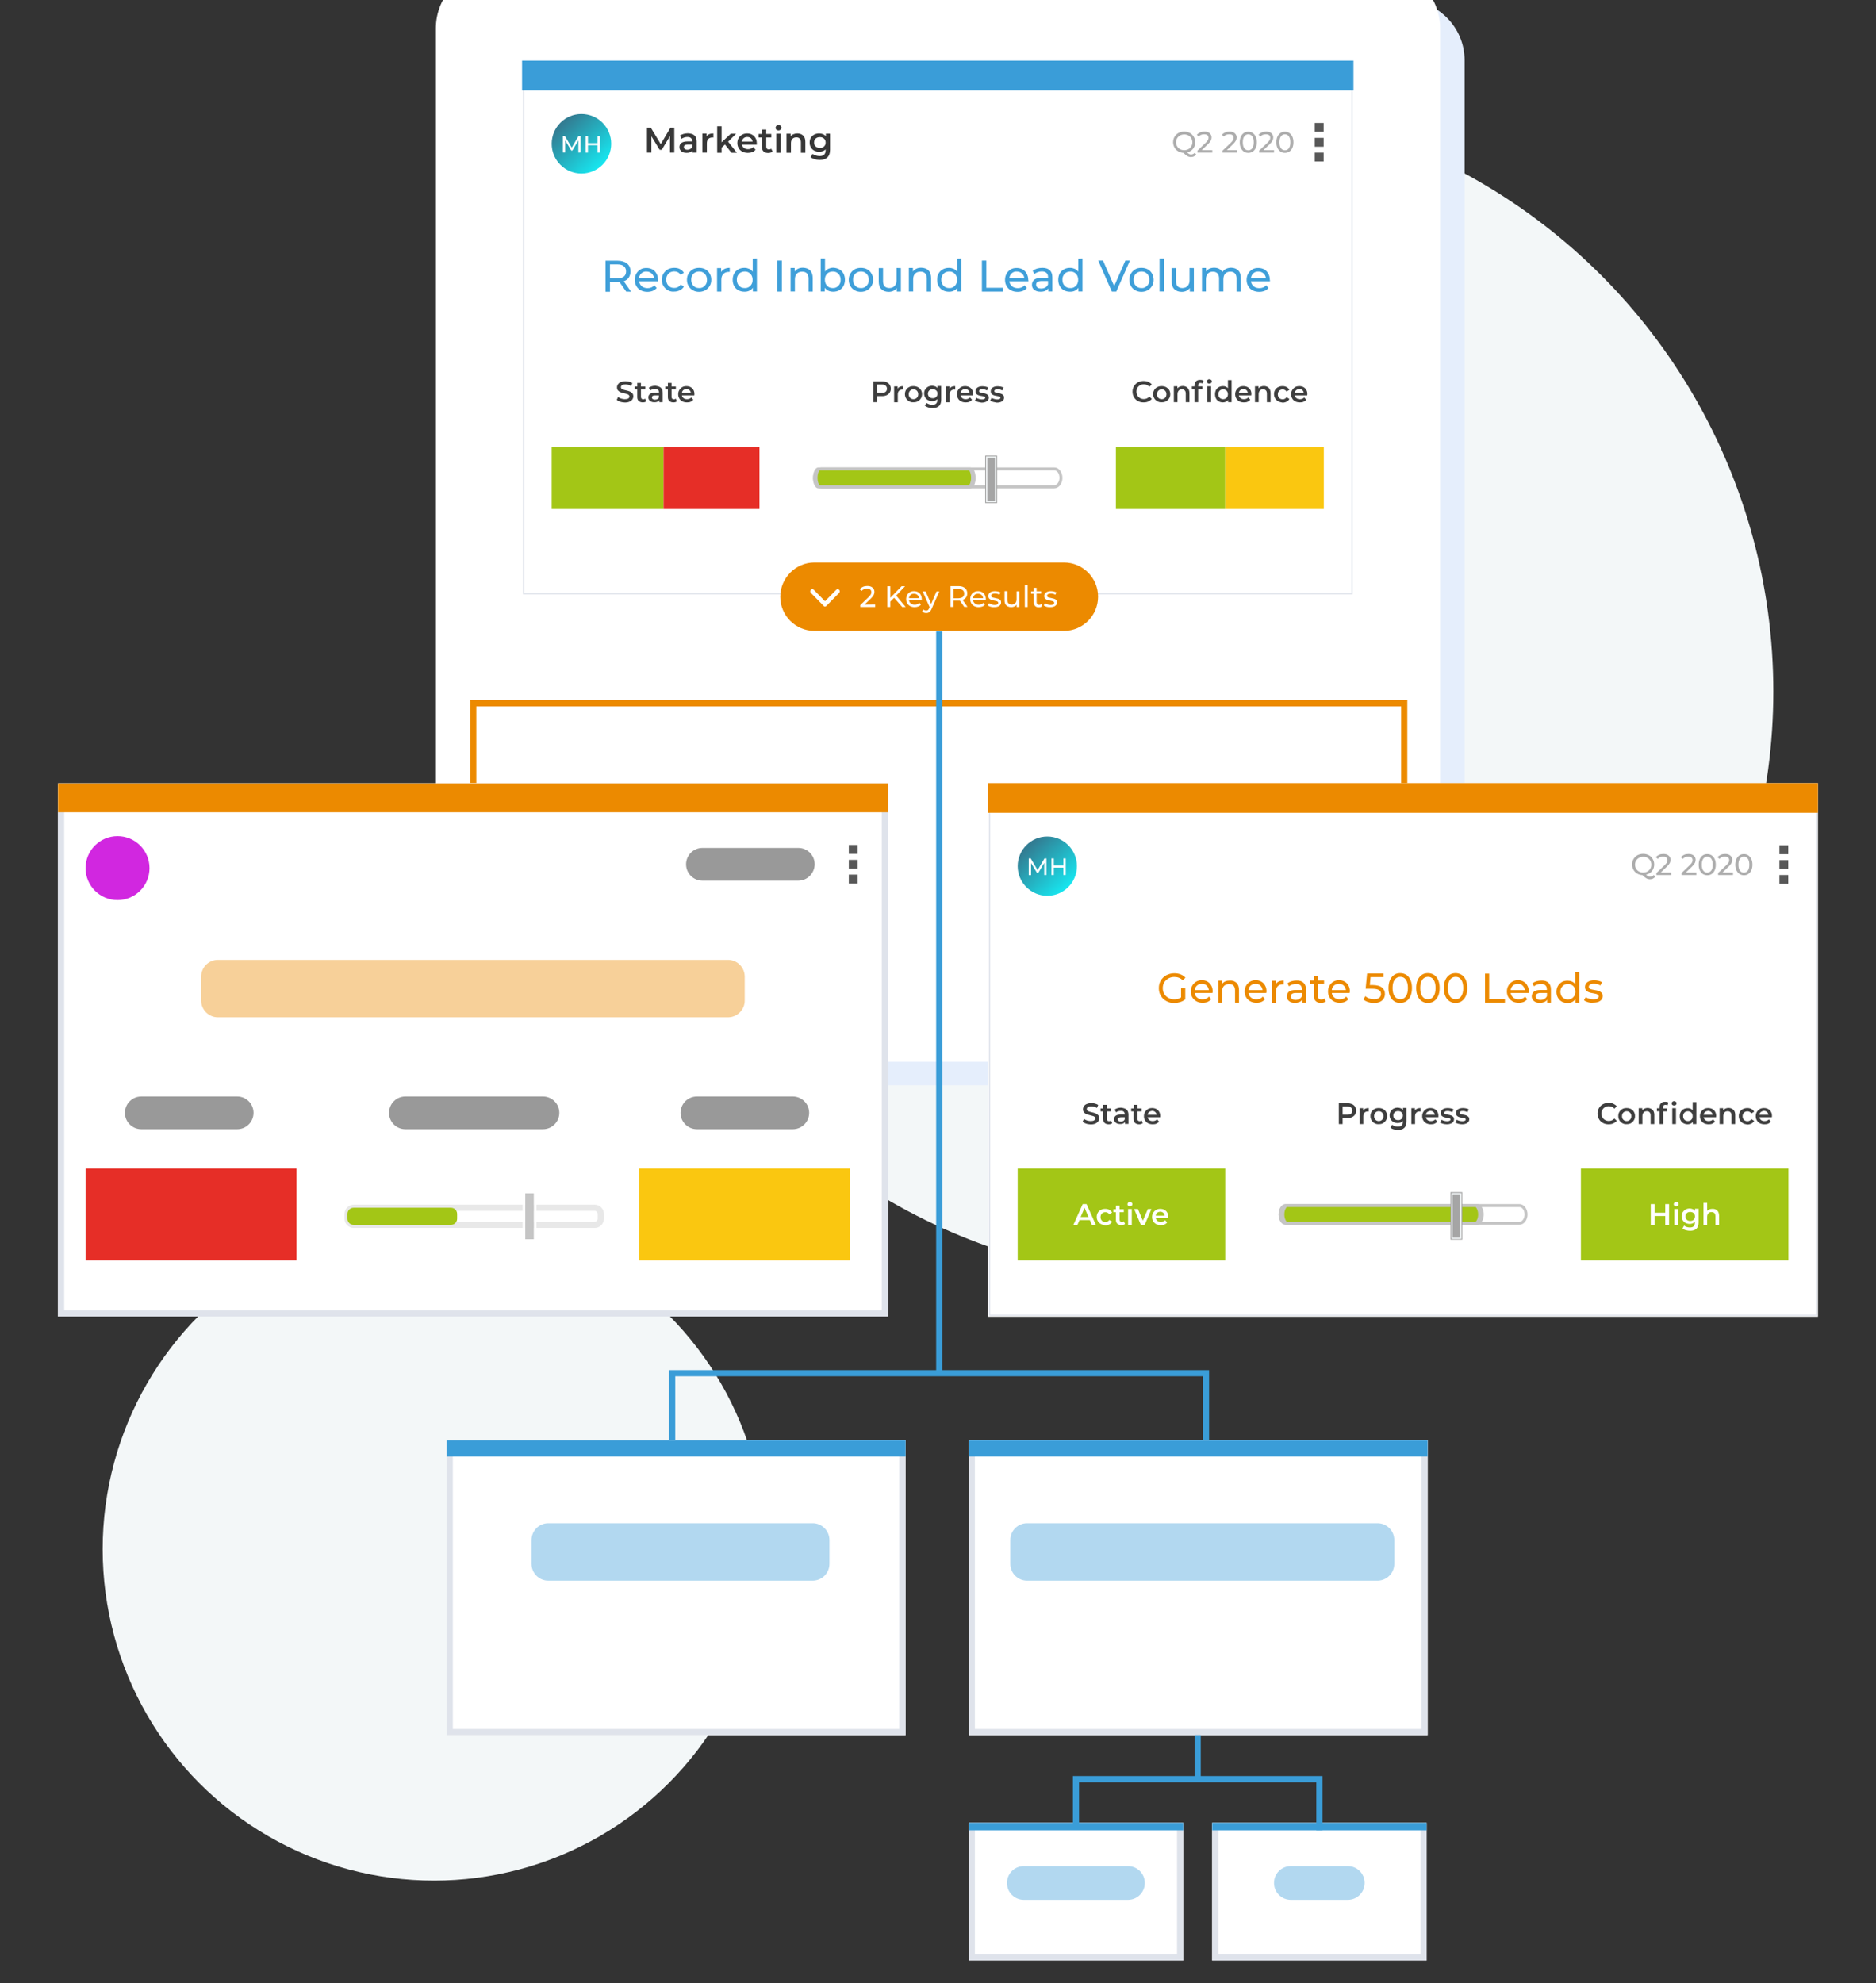 <?xml version="1.0" encoding="utf-8"?>
<!-- Generator: Adobe Illustrator 24.1.0, SVG Export Plug-In . SVG Version: 6.00 Build 0)  -->
<svg version="1.1" id="Layer_1" xmlns="http://www.w3.org/2000/svg" xmlns:xlink="http://www.w3.org/1999/xlink" x="0px" y="0px"
	 viewBox="0 0 1525.8 1612.5" style="enable-background:new 0 0 1525.8 1612.5;" xml:space="preserve">
<rect x="0" y="0" width="1525.8" height="1612.5" fill="#333333" stroke="none"/>
<style type="text/css">
	.st0{fill:#F3F7F8;}
	.st1{fill:#E5EEFC;}
	.st2{fill:#FFFFFF;}
	.st3{fill:#EC8A00;}
	.st4{fill:#3A9DD8;}
	.st5{fill:none;stroke:#DFE3EB;}
	.st6{enable-background:new    ;}
	.st7{fill:#373737;}
	.st8{fill:#3E3E3E;}
	.st9{fill:#C5C5C5;}
	.st10{fill:#A3C616;}
	.st11{fill:#A5A5A5;}
	.st12{fill:none;stroke:#F3F7F8;}
	.st13{fill:#E62E27;}
	.st14{fill:#FAC710;}
	.st15{fill:#585858;}
	.st16{fill:#ADADAD;}
	.st17{fill:url(#Ellipse_461_2_);}
	.st18{fill:#DFE3EB;}
	.st19{fill:#D127E0;}
	.st20{opacity:0.4;enable-background:new    ;}
	.st21{opacity:0.4;fill:#EC8A00;enable-background:new    ;}
	.st22{opacity:0.4;fill:#C5C5C5;enable-background:new    ;}
	.st23{fill:url(#Ellipse_461_3_);}
	.st24{fill:#3F9FD9;}
	.st25{opacity:0.4;fill:#3F9FD9;enable-background:new    ;}
</style>
<g>
	<circle class="st0" cx="963.5" cy="562.2" r="478.8"/>
	<circle class="st0" cx="353" cy="1259.7" r="269.5"/>
</g>
<path class="st1" d="M1142.2,882.4H423.4c-27,0-49-22.1-49-49V49c0-27,22.1-49,49-49h718.8c27,0,49,22.1,49,49v784.3
	C1191.2,860.3,1169.2,882.4,1142.2,882.4z"/>
<path class="st2" d="M1122.3,863.3H403.5c-27,0-49-22.1-49-49V23c0-27,22.1-49,49-49h718.8c27,0,49,22.1,49,49v791.2
	C1171.4,841.2,1149.3,863.3,1122.3,863.3z"/>
<polygon class="st3" points="1144.6,638 1139.6,638 1139.6,574.4 387.4,574.4 387.4,636.8 382.4,636.8 382.4,569.4 1144.6,569.4 "/>
<polygon class="st4" points="983.4,1182.7 978.4,1182.7 978.4,1119.1 549.2,1119.1 549.2,1181.5 544.2,1181.5 544.2,1114.1 
	983.4,1114.1 "/>
<g id="Rectangle_1815" transform="translate(558 391)">
	<rect x="-133.4" y="-341.7" class="st2" width="676.2" height="434.7"/>
	<rect x="-132.2" y="-340.5" class="st5" width="673.8" height="432.3"/>
</g>
<rect id="Rectangle_1816" x="424.6" y="49.3" class="st4" width="676.2" height="24.2"/>
<g class="st6">
	<path class="st7" d="M544.9,124.1v-13.4l-6.7,11.1h-1.7l-6.7-11v13.3h-3.6v-20.3h3.1l8.1,13.4l7.9-13.4h3.1v20.3
		C548.4,124.1,544.9,124.1,544.9,124.1z"/>
	<path class="st7" d="M564.8,110.1c1.2,1.1,1.8,2.7,1.8,4.9v9.1h-3.4v-1.9c-0.4,0.7-1.1,1.2-1.9,1.6c-0.8,0.4-1.8,0.5-3,0.5
		s-2.2-0.2-3-0.6c-0.9-0.4-1.5-0.9-2-1.7c-0.5-0.7-0.7-1.5-0.7-2.4c0-1.4,0.5-2.5,1.5-3.3s2.7-1.3,4.9-1.3h4v-0.2
		c0-1.1-0.3-1.9-1-2.5s-1.6-0.9-2.9-0.9c-0.9,0-1.7,0.1-2.6,0.4c-0.8,0.3-1.6,0.6-2.1,1.1l-1.4-2.6c0.8-0.6,1.8-1.1,2.9-1.4
		c1.1-0.3,2.3-0.5,3.6-0.5C561.8,108.5,563.6,109,564.8,110.1z M561.5,121.1c0.7-0.4,1.2-1,1.5-1.8v-1.8h-3.7
		c-2.1,0-3.1,0.7-3.1,2.1c0,0.7,0.3,1.2,0.8,1.6s1.2,0.6,2.2,0.6C560,121.7,560.8,121.5,561.5,121.1z"/>
	<path class="st7" d="M580.2,108.5v3.4c-0.3-0.1-0.6-0.1-0.8-0.1c-1.4,0-2.5,0.4-3.3,1.2c-0.8,0.8-1.2,2-1.2,3.6v7.5h-3.6v-15.5h3.4
		v2.3C575.7,109.3,577.5,108.5,580.2,108.5z"/>
	<path class="st7" d="M589.6,117.5l-2.7,2.6v4.1h-3.6v-21.5h3.6v13l7.5-7h4.3l-6.5,6.5l7.1,9h-4.4L589.6,117.5z"/>
	<path class="st7" d="M615.5,117.6h-12.1c0.2,1.1,0.8,2,1.7,2.7s2,1,3.3,1c1.7,0,3.1-0.6,4.2-1.7l1.9,2.2c-0.7,0.8-1.6,1.5-2.6,1.9
		c-1.1,0.4-2.3,0.6-3.6,0.6c-1.7,0-3.2-0.3-4.5-1s-2.3-1.6-3-2.8c-0.7-1.2-1.1-2.6-1.1-4.1s0.3-2.9,1-4.1s1.6-2.1,2.9-2.8
		c1.2-0.7,2.6-1,4.1-1s2.9,0.3,4,1c1.2,0.7,2.1,1.6,2.8,2.8c0.7,1.2,1,2.6,1,4.2C615.6,116.7,615.6,117.1,615.5,117.6z M604.8,112.4
		c-0.8,0.7-1.3,1.6-1.5,2.7h8.8c-0.2-1.1-0.6-2-1.4-2.7c-0.8-0.7-1.8-1-3-1C606.6,111.4,605.6,111.7,604.8,112.4z"/>
	<path class="st7" d="M628.4,123.3c-0.4,0.3-0.9,0.6-1.6,0.8s-1.3,0.3-1.9,0.3c-1.7,0-3-0.4-3.9-1.3s-1.4-2.2-1.4-3.9v-7.4H617v-2.9
		h2.6v-3.5h3.6v3.5h4.1v2.9h-4.1v7.4c0,0.8,0.2,1.3,0.5,1.7c0.4,0.4,0.9,0.6,1.6,0.6c0.8,0,1.5-0.2,2-0.6L628.4,123.3z"/>
	<path class="st7" d="M631.5,105.5c-0.4-0.4-0.7-0.9-0.7-1.6c0-0.6,0.2-1.1,0.7-1.6c0.4-0.4,1-0.6,1.7-0.6s1.2,0.2,1.7,0.6
		c0.4,0.4,0.7,0.9,0.7,1.5s-0.2,1.2-0.7,1.6c-0.4,0.4-1,0.7-1.7,0.7S632,105.9,631.5,105.5z M631.4,108.7h3.6v15.5h-3.6V108.7z"/>
	<path class="st7" d="M653.2,110.2c1.2,1.1,1.8,2.8,1.8,5.1v8.9h-3.6v-8.4c0-1.4-0.3-2.4-1-3.1c-0.6-0.7-1.5-1-2.7-1
		c-1.3,0-2.4,0.4-3.2,1.2s-1.2,2-1.2,3.5v7.8h-3.6v-15.5h3.4v2c0.6-0.7,1.4-1.3,2.3-1.6c0.9-0.4,1.9-0.6,3.1-0.6
		C650.5,108.5,652,109.1,653.2,110.2z"/>
	<path class="st7" d="M675.1,108.7v13.1c0,5.4-2.8,8.2-8.3,8.2c-1.5,0-2.9-0.2-4.2-0.6c-1.3-0.4-2.4-0.9-3.3-1.6l1.6-2.7
		c0.7,0.6,1.5,1,2.6,1.3c1,0.3,2.1,0.5,3.1,0.5c1.7,0,2.9-0.4,3.7-1.2c0.8-0.8,1.2-2,1.2-3.5v-0.8c-0.6,0.7-1.4,1.2-2.3,1.5
		c-0.9,0.3-1.9,0.5-2.9,0.5c-1.5,0-2.8-0.3-4-0.9s-2.1-1.5-2.8-2.7s-1-2.4-1-3.9s0.3-2.8,1-3.9s1.6-2,2.8-2.6s2.5-0.9,4-0.9
		c1.1,0,2.1,0.2,3.1,0.6c0.9,0.4,1.7,0.9,2.3,1.7v-2.1H675.1z M670.2,119.1c0.9-0.8,1.3-1.9,1.3-3.2c0-1.3-0.4-2.3-1.3-3.2
		c-0.9-0.8-2-1.2-3.4-1.2s-2.5,0.4-3.4,1.2c-0.9,0.8-1.3,1.9-1.3,3.2c0,1.3,0.4,2.4,1.3,3.2s2,1.2,3.4,1.2
		C668.2,120.4,669.3,120,670.2,119.1z"/>
</g>
<g class="st6">
	<path class="st8" d="M721.1,310.8c1.1,0.5,1.9,1.2,2.5,2.1s0.9,2,0.9,3.2s-0.3,2.3-0.9,3.2c-0.6,0.9-1.4,1.6-2.5,2.1
		s-2.4,0.7-3.8,0.7h-3.8v4.9h-3.1v-16.9h7C718.8,310.1,720,310.3,721.1,310.8z M720.3,318.6c0.7-0.6,1.1-1.4,1.1-2.5
		s-0.4-1.9-1.1-2.5c-0.7-0.6-1.7-0.9-3.1-0.9h-3.7v6.7h3.7C718.5,319.5,719.6,319.2,720.3,318.6z"/>
	<path class="st8" d="M734.7,314v2.9c-0.3,0-0.5-0.1-0.7-0.1c-1.2,0-2.1,0.3-2.8,1s-1,1.7-1,3v6.3h-3v-12.9h2.9v1.9
		C731,314.6,732.5,314,734.7,314z"/>
	<path class="st8" d="M739.4,326.3c-1-0.6-1.9-1.3-2.5-2.4s-0.9-2.1-0.9-3.4s0.3-2.4,0.9-3.4c0.6-1,1.4-1.8,2.5-2.3
		c1-0.6,2.2-0.8,3.5-0.8s2.5,0.3,3.6,0.8c1,0.6,1.9,1.3,2.5,2.3s0.9,2.1,0.9,3.4s-0.3,2.4-0.9,3.4c-0.6,1-1.4,1.8-2.5,2.4
		c-1,0.6-2.2,0.8-3.6,0.8C741.6,327.2,740.4,326.9,739.4,326.3z M745.7,323.5c0.7-0.7,1.1-1.7,1.1-2.9s-0.4-2.2-1.1-2.9
		c-0.7-0.7-1.6-1.1-2.8-1.1c-1.1,0-2,0.4-2.7,1.1s-1.1,1.7-1.1,2.9s0.4,2.2,1.1,2.9c0.7,0.7,1.6,1.1,2.7,1.1
		C744,324.6,744.9,324.2,745.7,323.5z"/>
	<path class="st8" d="M765.5,314.1V325c0,4.5-2.3,6.8-7,6.8c-1.2,0-2.4-0.2-3.5-0.5s-2-0.8-2.8-1.4l1.4-2.3c0.6,0.5,1.3,0.8,2.1,1.1
		s1.7,0.4,2.6,0.4c1.4,0,2.5-0.3,3.1-1s1-1.6,1-2.9v-0.7c-0.5,0.6-1.1,1-1.9,1.3c-0.7,0.3-1.6,0.4-2.4,0.4c-1.2,0-2.3-0.3-3.3-0.8
		s-1.8-1.3-2.3-2.2c-0.6-0.9-0.9-2-0.9-3.3s0.3-2.3,0.9-3.2c0.6-0.9,1.4-1.7,2.3-2.2c1-0.5,2.1-0.8,3.3-0.8c0.9,0,1.8,0.2,2.5,0.5
		c0.8,0.3,1.4,0.8,1.9,1.4v-1.7h3L765.5,314.1L765.5,314.1z M761.4,322.8c0.7-0.7,1.1-1.6,1.1-2.7s-0.4-2-1.1-2.6s-1.7-1-2.8-1
		c-1.2,0-2.1,0.3-2.8,1s-1.1,1.6-1.1,2.6c0,1.1,0.4,2,1.1,2.7c0.7,0.7,1.7,1,2.8,1C759.8,323.9,760.7,323.5,761.4,322.8z"/>
	<path class="st8" d="M776.9,314v2.9c-0.3,0-0.5-0.1-0.7-0.1c-1.2,0-2.1,0.3-2.8,1s-1,1.7-1,3v6.3h-3v-12.9h2.9v1.9
		C773.2,314.6,774.7,314,776.9,314z"/>
	<path class="st8" d="M791.4,321.5h-10.1c0.2,1,0.6,1.7,1.4,2.3s1.7,0.8,2.8,0.8c1.4,0,2.6-0.5,3.5-1.4l1.6,1.9
		c-0.6,0.7-1.3,1.2-2.2,1.6s-1.9,0.5-3,0.5c-1.4,0-2.7-0.3-3.7-0.8c-1.1-0.6-1.9-1.3-2.5-2.4s-0.9-2.1-0.9-3.4s0.3-2.4,0.9-3.4
		c0.6-1,1.4-1.8,2.4-2.4s2.2-0.8,3.4-0.8c1.3,0,2.4,0.3,3.4,0.8c1,0.6,1.8,1.3,2.3,2.3c0.6,1,0.8,2.2,0.8,3.5
		C791.5,320.8,791.5,321.1,791.4,321.5z M782.5,317.2c-0.7,0.6-1.1,1.3-1.2,2.3h7.3c-0.1-0.9-0.5-1.7-1.2-2.3s-1.5-0.9-2.5-0.9
		C784,316.4,783.2,316.7,782.5,317.2z"/>
	<path class="st8" d="M795.3,326.8c-1-0.3-1.8-0.6-2.4-1l1.2-2.3c0.6,0.4,1.3,0.7,2.1,0.9c0.8,0.2,1.6,0.4,2.4,0.4
		c1.8,0,2.7-0.5,2.7-1.4c0-0.5-0.2-0.8-0.7-0.9c-0.5-0.2-1.2-0.3-2.2-0.5c-1.1-0.2-1.9-0.3-2.6-0.6c-0.7-0.2-1.2-0.6-1.7-1.1
		s-0.7-1.3-0.7-2.2c0-1.2,0.5-2.2,1.5-2.9c1-0.7,2.4-1.1,4.1-1.1c0.9,0,1.8,0.1,2.7,0.3c0.9,0.2,1.6,0.5,2.2,0.8l-1.2,2.3
		c-1.1-0.6-2.3-1-3.7-1c-0.9,0-1.6,0.1-2,0.4s-0.7,0.6-0.7,1.1s0.2,0.8,0.7,1s1.3,0.4,2.3,0.6s1.9,0.3,2.5,0.6
		c0.7,0.2,1.2,0.6,1.7,1.1s0.7,1.2,0.7,2.1c0,1.2-0.5,2.2-1.6,2.9c-1,0.7-2.5,1.1-4.3,1.1C797.3,327.2,796.3,327,795.3,326.8z"/>
	<path class="st8" d="M807.7,326.8c-1-0.3-1.8-0.6-2.4-1l1.2-2.3c0.6,0.4,1.3,0.7,2.1,0.9c0.8,0.2,1.6,0.4,2.4,0.4
		c1.8,0,2.7-0.5,2.7-1.4c0-0.5-0.2-0.8-0.7-0.9c-0.5-0.2-1.2-0.3-2.2-0.5c-1.1-0.2-1.9-0.3-2.6-0.6c-0.7-0.2-1.2-0.6-1.7-1.1
		s-0.7-1.3-0.7-2.2c0-1.2,0.5-2.2,1.5-2.9c1-0.7,2.4-1.1,4.1-1.1c0.9,0,1.8,0.1,2.7,0.3c0.9,0.2,1.6,0.5,2.2,0.8l-1.2,2.3
		c-1.1-0.6-2.3-1-3.7-1c-0.9,0-1.6,0.1-2,0.4s-0.7,0.6-0.7,1.1s0.2,0.8,0.7,1s1.3,0.4,2.3,0.6s1.9,0.3,2.5,0.6
		c0.7,0.2,1.2,0.6,1.7,1.1s0.7,1.2,0.7,2.1c0,1.2-0.5,2.2-1.6,2.9c-1,0.7-2.5,1.1-4.3,1.1C809.8,327.2,808.7,327,807.7,326.8z"/>
</g>
<g id="Path_1001" transform="translate(659 528)">
	<path class="st2" d="M198.5-132.2H8.9c-3,0-5.4-3.3-5.4-7.2c0-4,2.4-7.2,5.4-7.2h189.6c3,0,5.4,3.3,5.4,7.2
		C203.9-135.4,201.5-132.2,198.5-132.2z"/>
	<path class="st9" d="M8.9-145.5c-2.3,0-4.2,2.8-4.2,6c0,3.3,1.9,6,4.2,6h189.6c2.3,0,4.2-2.8,4.2-6c0-3.3-1.9-6-4.2-6H8.9
		 M8.9-147.9h189.6c3.7,0,6.6,3.8,6.6,8.5s-3,8.5-6.6,8.5H8.9c-3.7,0-6.6-3.8-6.6-8.5S5.2-147.9,8.9-147.9z"/>
</g>
<g id="Path_1002" transform="translate(659 528)">
	<path class="st10" d="M130.1-132.2H6.6c-0.8-0.3-2.5-2.8-2.5-7.2s1.8-6.9,2.5-7.2h123.5c0.8,0.3,2.5,2.8,2.5,7.2
		S130.9-132.5,130.1-132.2z"/>
	<path class="st9" d="M7.5-145.5c-0.6,0.8-1.6,2.8-1.6,6s1,5.3,1.6,6h121.7c0.6-0.8,1.6-2.8,1.6-6s-1-5.3-1.6-6H7.5 M6.5-147.9
		h123.7c2.4,0,4.3,3.8,4.3,8.5s-1.9,8.5-4.3,8.5H6.5c-2.4,0-4.3-3.8-4.3-8.5S4.2-147.9,6.5-147.9z"/>
</g>
<rect x="801.3" y="370.5" class="st11" width="9.7" height="38.6"/>
<rect x="802.5" y="371.7" class="st12" width="7.2" height="36.2"/>
<rect id="Rectangle_1818" x="448.7" y="363.2" class="st10" width="91" height="50.7"/>
<rect id="Rectangle_1819" x="539.7" y="363.2" class="st13" width="78" height="50.7"/>
<g class="st6">
	<path class="st8" d="M504.5,326.7c-1.2-0.4-2.2-0.9-2.9-1.5l1.1-2.4c0.7,0.5,1.5,1,2.5,1.3s2,0.5,3,0.5c1.3,0,2.2-0.2,2.8-0.6
		c0.6-0.4,0.9-0.9,0.9-1.6c0-0.5-0.2-0.9-0.5-1.2c-0.3-0.3-0.8-0.6-1.3-0.7c-0.5-0.2-1.3-0.4-2.2-0.6c-1.3-0.3-2.3-0.6-3.1-0.9
		c-0.8-0.3-1.5-0.8-2.1-1.4s-0.9-1.5-0.9-2.6c0-0.9,0.3-1.8,0.8-2.5c0.5-0.8,1.3-1.4,2.3-1.8s2.3-0.7,3.8-0.7c1,0,2,0.1,3,0.4
		s1.9,0.6,2.6,1.1l-1,2.4c-0.7-0.4-1.5-0.8-2.3-1s-1.6-0.3-2.3-0.3c-1.2,0-2.2,0.2-2.8,0.6c-0.6,0.4-0.9,1-0.9,1.7
		c0,0.5,0.2,0.9,0.5,1.2c0.3,0.3,0.8,0.5,1.3,0.7s1.3,0.4,2.2,0.6c1.3,0.3,2.3,0.6,3.1,0.9c0.8,0.3,1.5,0.8,2.1,1.4s0.9,1.5,0.9,2.6
		c0,0.9-0.3,1.8-0.8,2.5c-0.5,0.8-1.3,1.4-2.3,1.8c-1,0.5-2.3,0.7-3.8,0.7C507,327.2,505.7,327.1,504.5,326.7z"/>
	<path class="st8" d="M525.7,326.3c-0.4,0.3-0.8,0.5-1.3,0.7c-0.5,0.1-1,0.2-1.6,0.2c-1.4,0-2.5-0.4-3.3-1.1s-1.2-1.8-1.2-3.2v-6.2
		h-2.1v-2.4h2.1v-2.9h3v2.9h3.5v2.4h-3.5v6.1c0,0.6,0.2,1.1,0.5,1.4s0.7,0.5,1.3,0.5c0.7,0,1.2-0.2,1.7-0.5L525.7,326.3z"/>
	<path class="st8" d="M537.5,315.3c1,0.9,1.5,2.3,1.5,4.1v7.6h-2.8v-1.6c-0.4,0.6-0.9,1-1.6,1.3s-1.5,0.4-2.5,0.4s-1.8-0.2-2.5-0.5
		s-1.3-0.8-1.7-1.4s-0.6-1.3-0.6-2c0-1.2,0.4-2.1,1.3-2.8c0.9-0.7,2.2-1.1,4.1-1.1h3.3v-0.2c0-0.9-0.3-1.6-0.8-2.1s-1.3-0.7-2.4-0.7
		c-0.7,0-1.4,0.1-2.1,0.3c-0.7,0.2-1.3,0.5-1.8,0.9l-1.2-2.2c0.7-0.5,1.5-0.9,2.4-1.2c0.9-0.3,2-0.4,3-0.4
		C535,314,536.5,314.4,537.5,315.3z M534.7,324.5c0.6-0.3,1-0.8,1.2-1.5v-1.5h-3.1c-1.7,0-2.6,0.6-2.6,1.7c0,0.5,0.2,1,0.7,1.3
		c0.4,0.3,1,0.5,1.8,0.5C533.5,325,534.1,324.8,534.7,324.5z"/>
	<path class="st8" d="M550.6,326.3c-0.4,0.3-0.8,0.5-1.3,0.7c-0.5,0.1-1,0.2-1.6,0.2c-1.4,0-2.5-0.4-3.3-1.1s-1.2-1.8-1.2-3.2v-6.2
		h-2.1v-2.4h2.1v-2.9h3v2.9h3.5v2.4h-3.5v6.1c0,0.6,0.2,1.1,0.5,1.4s0.7,0.5,1.3,0.5c0.7,0,1.2-0.2,1.7-0.5L550.6,326.3z"/>
	<path class="st8" d="M564.7,321.5h-10.1c0.2,1,0.6,1.7,1.4,2.3s1.7,0.8,2.8,0.8c1.4,0,2.6-0.5,3.5-1.4l1.6,1.9
		c-0.6,0.7-1.3,1.2-2.2,1.6s-1.9,0.5-3,0.5c-1.4,0-2.7-0.3-3.7-0.8c-1.1-0.6-1.9-1.3-2.5-2.4s-0.9-2.1-0.9-3.4s0.3-2.4,0.9-3.4
		c0.6-1,1.4-1.8,2.4-2.4s2.2-0.8,3.4-0.8c1.3,0,2.4,0.3,3.4,0.8c1,0.6,1.8,1.3,2.3,2.3c0.6,1,0.8,2.2,0.8,3.5
		C564.8,320.8,564.8,321.1,564.7,321.5z M555.8,317.2c-0.7,0.6-1.1,1.3-1.2,2.3h7.3c-0.1-0.9-0.5-1.7-1.2-2.3s-1.5-0.9-2.5-0.9
		C557.3,316.4,556.5,316.7,555.8,317.2z"/>
</g>
<rect id="Rectangle_1820" x="907.6" y="363.2" class="st10" width="88.9" height="50.7"/>
<rect id="Rectangle_1821" x="996.5" y="363.2" class="st14" width="80.2" height="50.7"/>
<g class="st6">
	<path class="st8" d="M925.5,326.1c-1.4-0.7-2.5-1.8-3.2-3.1c-0.8-1.3-1.2-2.8-1.2-4.5s0.4-3.1,1.2-4.5c0.8-1.3,1.9-2.4,3.2-3.1
		c1.4-0.7,2.9-1.1,4.6-1.1c1.4,0,2.6,0.2,3.8,0.7c1.1,0.5,2.1,1.2,2.9,2.1l-2,1.9c-1.2-1.3-2.7-2-4.5-2c-1.2,0-2.2,0.3-3.1,0.8
		c-0.9,0.5-1.6,1.2-2.1,2.1s-0.8,1.9-0.8,3.1s0.3,2.2,0.8,3.1s1.2,1.6,2.1,2.1s2,0.8,3.1,0.8c1.8,0,3.3-0.7,4.5-2l2,1.9
		c-0.8,0.9-1.8,1.6-2.9,2.1s-2.4,0.7-3.8,0.7C928.4,327.2,926.9,326.9,925.5,326.1z"/>
	<path class="st8" d="M941.3,326.3c-1-0.6-1.9-1.3-2.5-2.4s-0.9-2.1-0.9-3.4s0.3-2.4,0.9-3.4c0.6-1,1.4-1.8,2.5-2.3
		c1-0.6,2.2-0.8,3.5-0.8s2.5,0.3,3.6,0.8c1,0.6,1.9,1.3,2.5,2.3s0.9,2.1,0.9,3.4s-0.3,2.4-0.9,3.4c-0.6,1-1.4,1.8-2.5,2.4
		c-1,0.6-2.2,0.8-3.6,0.8C943.6,327.2,942.4,326.9,941.3,326.3z M947.6,323.5c0.7-0.7,1.1-1.7,1.1-2.9s-0.4-2.2-1.1-2.9
		c-0.7-0.7-1.6-1.1-2.8-1.1c-1.1,0-2,0.4-2.7,1.1s-1.1,1.7-1.1,2.9s0.4,2.2,1.1,2.9c0.7,0.7,1.6,1.1,2.7,1.1
		C946,324.6,946.9,324.2,947.6,323.5z"/>
	<path class="st8" d="M965.9,315.4c1,1,1.5,2.4,1.5,4.2v7.4h-3v-7c0-1.1-0.3-2-0.8-2.5c-0.5-0.6-1.3-0.9-2.3-0.9c-1.1,0-2,0.3-2.6,1
		s-1,1.6-1,2.9v6.5h-3v-12.9h2.9v1.7c0.5-0.6,1.1-1,1.9-1.4c0.8-0.3,1.6-0.5,2.6-0.5C963.6,314,964.9,314.4,965.9,315.4z"/>
	<path class="st8" d="M974.5,313.4v0.8h3.5v2.4h-3.5V327h-3v-10.4h-2.1v-2.4h2.1v-0.8c0-1.4,0.4-2.5,1.2-3.3s1.9-1.2,3.4-1.2
		c1.2,0,2.1,0.2,2.7,0.7l-0.8,2.3c-0.5-0.4-1.1-0.5-1.7-0.5C975.2,311.4,974.5,312,974.5,313.4z M982.2,311.5
		c-0.4-0.3-0.6-0.8-0.6-1.3s0.2-0.9,0.6-1.3s0.8-0.5,1.4-0.5c0.5,0,1,0.2,1.4,0.5s0.6,0.7,0.6,1.2s-0.2,1-0.5,1.3s-0.8,0.5-1.4,0.5
		C983,312,982.6,311.8,982.2,311.5z M982,314.1h3V327h-3V314.1z"/>
	<path class="st8" d="M1001.7,309.1V327h-2.9v-1.7c-0.5,0.6-1.1,1.1-1.8,1.4s-1.5,0.5-2.4,0.5c-1.2,0-2.4-0.3-3.3-0.8
		s-1.8-1.3-2.3-2.3s-0.8-2.2-0.8-3.5s0.3-2.5,0.8-3.5c0.6-1,1.3-1.8,2.3-2.3s2.1-0.8,3.3-0.8c0.9,0,1.6,0.1,2.3,0.4s1.3,0.7,1.8,1.3
		v-6.6H1001.7z M996.8,324.1c0.6-0.3,1-0.8,1.4-1.4c0.3-0.6,0.5-1.3,0.5-2.1s-0.2-1.5-0.5-2.1s-0.8-1.1-1.4-1.4
		c-0.6-0.3-1.2-0.5-2-0.5s-1.4,0.2-2,0.5s-1,0.8-1.4,1.4c-0.3,0.6-0.5,1.3-0.5,2.1s0.2,1.5,0.5,2.1s0.8,1.1,1.4,1.4
		c0.6,0.3,1.2,0.5,2,0.5S996.2,324.4,996.8,324.1z"/>
	<path class="st8" d="M1017.7,321.5h-10.1c0.2,1,0.6,1.7,1.4,2.3s1.7,0.8,2.8,0.8c1.4,0,2.6-0.5,3.5-1.4l1.6,1.9
		c-0.6,0.7-1.3,1.2-2.2,1.6s-1.9,0.5-3,0.5c-1.4,0-2.7-0.3-3.7-0.8c-1.1-0.6-1.9-1.3-2.5-2.4s-0.9-2.1-0.9-3.4s0.3-2.4,0.9-3.4
		c0.6-1,1.4-1.8,2.4-2.4s2.2-0.8,3.4-0.8c1.3,0,2.4,0.3,3.4,0.8c1,0.6,1.8,1.3,2.3,2.3c0.6,1,0.8,2.2,0.8,3.5
		C1017.7,320.8,1017.7,321.1,1017.7,321.5z M1008.8,317.2c-0.7,0.6-1.1,1.3-1.2,2.3h7.3c-0.1-0.9-0.5-1.7-1.2-2.3s-1.5-0.9-2.5-0.9
		C1010.2,316.4,1009.4,316.7,1008.8,317.2z"/>
	<path class="st8" d="M1031.9,315.4c1,1,1.5,2.4,1.5,4.2v7.4h-3v-7c0-1.1-0.3-2-0.8-2.5c-0.5-0.6-1.3-0.9-2.3-0.9
		c-1.1,0-2,0.3-2.6,1s-1,1.6-1,2.9v6.5h-3v-12.9h2.9v1.7c0.5-0.6,1.1-1,1.9-1.4c0.8-0.3,1.6-0.5,2.6-0.5
		C1029.6,314,1030.9,314.4,1031.9,315.4z"/>
	<path class="st8" d="M1039.6,326.3c-1.1-0.6-1.9-1.3-2.5-2.4s-0.9-2.1-0.9-3.4s0.3-2.4,0.9-3.4s1.4-1.8,2.5-2.3
		c1.1-0.6,2.3-0.8,3.6-0.8c1.3,0,2.4,0.3,3.3,0.8c1,0.5,1.7,1.3,2.2,2.2l-2.3,1.4c-0.4-0.6-0.8-1-1.4-1.3s-1.2-0.4-1.8-0.4
		c-1.1,0-2.1,0.4-2.8,1.1c-0.7,0.7-1.1,1.7-1.1,2.9s0.4,2.2,1.1,2.9c0.7,0.7,1.7,1.1,2.8,1.1c0.7,0,1.3-0.1,1.8-0.4s1-0.7,1.4-1.3
		l2.3,1.4c-0.5,1-1.2,1.7-2.2,2.2s-2.1,0.8-3.3,0.8C1041.9,327.2,1040.7,326.9,1039.6,326.3z"/>
	<path class="st8" d="M1063.2,321.5h-10.1c0.2,1,0.6,1.7,1.4,2.3s1.7,0.8,2.8,0.8c1.4,0,2.6-0.5,3.5-1.4l1.6,1.9
		c-0.6,0.7-1.3,1.2-2.2,1.6c-0.9,0.4-1.9,0.5-3,0.5c-1.4,0-2.7-0.3-3.7-0.8c-1.1-0.6-1.9-1.3-2.5-2.4s-0.9-2.1-0.9-3.4
		s0.3-2.4,0.9-3.4s1.4-1.8,2.4-2.4s2.2-0.8,3.4-0.8c1.3,0,2.4,0.3,3.4,0.8c1,0.6,1.8,1.3,2.3,2.3c0.6,1,0.8,2.2,0.8,3.5
		C1063.3,320.8,1063.2,321.1,1063.2,321.5z M1054.3,317.2c-0.7,0.6-1.1,1.3-1.2,2.3h7.3c-0.1-0.9-0.5-1.7-1.2-2.3s-1.5-0.9-2.5-0.9
		C1055.8,316.4,1055,316.7,1054.3,317.2z"/>
</g>
<g id="Group_616" transform="translate(-507.354 245)">
	<rect id="Rectangle_36" x="1576.7" y="-145" class="st15" width="7.2" height="7.2"/>
	<rect id="Rectangle_37" x="1576.7" y="-132.9" class="st15" width="7.2" height="7.2"/>
	<rect id="Rectangle_38" x="1576.7" y="-120.9" class="st15" width="7.2" height="7.2"/>
</g>
<g class="st6">
	<path class="st16" d="M972.9,125.7c-0.5,0.6-1.2,1.1-1.9,1.5c-0.7,0.3-1.5,0.5-2.3,0.5c-1.1,0-2.1-0.3-3-0.8s-2-1.4-3.2-2.6
		c-1.6-0.1-3-0.5-4.3-1.3s-2.3-1.8-3-3.1c-0.7-1.3-1.1-2.7-1.1-4.3c0-1.6,0.4-3.1,1.2-4.4s1.9-2.4,3.2-3.1c1.4-0.7,2.9-1.1,4.6-1.1
		c1.7,0,3.2,0.4,4.6,1.1c1.4,0.7,2.4,1.8,3.2,3.1c0.8,1.3,1.2,2.8,1.2,4.4c0,1.4-0.3,2.7-0.8,3.8c-0.6,1.2-1.3,2.1-2.3,2.9
		s-2.2,1.3-3.5,1.6c0.6,0.6,1.1,1,1.6,1.3s1.1,0.4,1.6,0.4c1.2,0,2.2-0.5,3.1-1.4L972.9,125.7z M957.4,119c0.6,1,1.4,1.8,2.4,2.3
		c1,0.6,2.1,0.8,3.4,0.8c1.2,0,2.3-0.3,3.3-0.8s1.8-1.3,2.4-2.3c0.6-1,0.9-2.1,0.9-3.3s-0.3-2.3-0.9-3.3c-0.6-1-1.4-1.8-2.4-2.3
		s-2.1-0.8-3.3-0.8s-2.4,0.3-3.4,0.8c-1,0.6-1.8,1.3-2.4,2.3s-0.9,2.1-0.9,3.3S956.8,118,957.4,119z"/>
	<path class="st16" d="M986,122v2.1h-12.1v-1.6l6.9-6.6c0.8-0.8,1.4-1.5,1.7-2.1s0.4-1.2,0.4-1.8c0-0.9-0.3-1.6-0.9-2.1
		c-0.6-0.5-1.5-0.7-2.7-0.7c-1.9,0-3.3,0.6-4.3,1.8l-1.6-1.4c0.7-0.8,1.5-1.4,2.6-1.9s2.3-0.7,3.6-0.7c1.8,0,3.2,0.4,4.2,1.3
		s1.6,2,1.6,3.4c0,0.9-0.2,1.8-0.6,2.6c-0.4,0.8-1.1,1.7-2.2,2.8l-5.2,5h8.6V122z"/>
	<path class="st16" d="M1006.4,122v2.1h-12.1v-1.6l6.9-6.6c0.8-0.8,1.4-1.5,1.7-2.1s0.4-1.2,0.4-1.8c0-0.9-0.3-1.6-0.9-2.1
		c-0.6-0.5-1.5-0.7-2.7-0.7c-1.9,0-3.3,0.6-4.3,1.8l-1.6-1.4c0.7-0.8,1.5-1.4,2.6-1.9s2.3-0.7,3.6-0.7c1.8,0,3.2,0.4,4.2,1.3
		s1.6,2,1.6,3.4c0,0.9-0.2,1.8-0.6,2.6c-0.4,0.8-1.1,1.7-2.2,2.8l-5.2,5h8.6V122z"/>
	<path class="st16" d="M1011.7,123.3c-1-0.7-1.9-1.7-2.5-3s-0.9-2.8-0.9-4.6s0.3-3.3,0.9-4.6s1.4-2.3,2.5-3c1-0.7,2.2-1,3.6-1
		c1.3,0,2.5,0.3,3.5,1s1.9,1.7,2.5,3s0.9,2.9,0.9,4.6s-0.3,3.3-0.9,4.6s-1.4,2.3-2.5,3s-2.2,1-3.5,1
		C1013.9,124.3,1012.7,124,1011.7,123.3z M1018.5,120.5c0.8-1.1,1.2-2.7,1.2-4.8s-0.4-3.7-1.2-4.8c-0.8-1.1-1.9-1.7-3.2-1.7
		c-1.4,0-2.5,0.6-3.3,1.7s-1.2,2.7-1.2,4.8s0.4,3.7,1.2,4.8c0.8,1.1,1.9,1.7,3.3,1.7C1016.6,122.2,1017.7,121.6,1018.5,120.5z"/>
	<path class="st16" d="M1036.2,122v2.1h-12.1v-1.6l6.9-6.6c0.8-0.8,1.4-1.5,1.7-2.1c0.3-0.6,0.4-1.2,0.4-1.8c0-0.9-0.3-1.6-0.9-2.1
		s-1.5-0.7-2.7-0.7c-1.9,0-3.3,0.6-4.3,1.8l-1.6-1.4c0.7-0.8,1.5-1.4,2.6-1.9s2.3-0.7,3.6-0.7c1.8,0,3.2,0.4,4.2,1.3s1.6,2,1.6,3.4
		c0,0.9-0.2,1.8-0.6,2.6c-0.4,0.8-1.1,1.7-2.2,2.8l-5.2,5h8.6V122z"/>
	<path class="st16" d="M1041.5,123.3c-1-0.7-1.9-1.7-2.5-3s-0.9-2.8-0.9-4.6s0.3-3.3,0.9-4.6s1.4-2.3,2.5-3c1-0.7,2.2-1,3.6-1
		c1.3,0,2.5,0.3,3.5,1s1.9,1.7,2.5,3s0.9,2.9,0.9,4.6s-0.3,3.3-0.9,4.6s-1.4,2.3-2.5,3s-2.2,1-3.5,1
		C1043.7,124.3,1042.5,124,1041.5,123.3z M1048.3,120.5c0.8-1.1,1.2-2.7,1.2-4.8s-0.4-3.7-1.2-4.8c-0.8-1.1-1.9-1.7-3.2-1.7
		c-1.4,0-2.5,0.6-3.3,1.7s-1.2,2.7-1.2,4.8s0.4,3.7,1.2,4.8c0.8,1.1,1.9,1.7,3.3,1.7C1046.4,122.2,1047.5,121.6,1048.3,120.5z"/>
</g>
<linearGradient id="Ellipse_461_2_" gradientUnits="userSpaceOnUse" x1="242.78" y1="1046.15" x2="241.172" y2="1047.87" gradientTransform="matrix(20 0 0 -20 -4365.517 21058.277)">
	<stop  offset="0" style="stop-color:#16E9F2"/>
	<stop  offset="1" style="stop-color:#327D93"/>
</linearGradient>
<circle id="Ellipse_461" class="st17" cx="472.9" cy="116.9" r="24.2"/>
<g class="st6">
	<path class="st2" d="M470.4,124.1v-9.9l-4.9,8.2h-0.9l-4.9-8.2v9.8h-1.9v-13.5h1.6l5.6,9.5l5.6-9.5h1.6V124L470.4,124.1
		L470.4,124.1z"/>
	<path class="st2" d="M487.9,110.6v13.5H486v-6h-7.8v6h-1.9v-13.5h1.9v5.8h7.8v-5.8H487.9z"/>
</g>
<path id="Rectangle_1822" class="st3" d="M662.4,457.4h202.9c15.3,0,27.8,12.4,27.8,27.8l0,0c0,15.3-12.4,27.8-27.8,27.8H662.4
	c-15.3,0-27.8-12.4-27.8-27.8l0,0C634.7,469.9,647.1,457.4,662.4,457.4z"/>
<g class="st6">
	<path class="st2" d="M711.8,491.5v2.1h-12.1V492l6.9-6.6c0.8-0.8,1.4-1.5,1.7-2.1s0.4-1.2,0.4-1.8c0-0.9-0.3-1.6-0.9-2.1
		c-0.6-0.5-1.5-0.7-2.7-0.7c-1.9,0-3.3,0.6-4.3,1.8l-1.6-1.4c0.7-0.8,1.5-1.4,2.6-1.9s2.3-0.7,3.6-0.7c1.8,0,3.2,0.4,4.2,1.3
		s1.6,2,1.6,3.4c0,0.9-0.2,1.8-0.6,2.6c-0.4,0.8-1.1,1.7-2.2,2.8l-5.2,5L711.8,491.5L711.8,491.5z"/>
	<path class="st2" d="M727.2,486.1l-3.1,3.1v4.4h-2.4v-16.9h2.4v9.4l9.2-9.4h2.8l-7.2,7.6l7.7,9.3h-2.8L727.2,486.1z"/>
	<path class="st2" d="M749.7,488h-10.4c0.1,1.1,0.6,2,1.5,2.7c0.8,0.7,1.9,1,3.2,1c1.5,0,2.8-0.5,3.7-1.5l1.3,1.5
		c-0.6,0.7-1.3,1.2-2.2,1.5s-1.8,0.5-2.9,0.5c-1.4,0-2.6-0.3-3.6-0.8c-1-0.6-1.9-1.3-2.4-2.3c-0.6-1-0.9-2.1-0.9-3.4
		c0-1.2,0.3-2.4,0.8-3.4c0.6-1,1.3-1.8,2.3-2.3c1-0.6,2.1-0.8,3.3-0.8s2.3,0.3,3.3,0.8c1,0.6,1.7,1.3,2.2,2.3s0.8,2.1,0.8,3.4
		C749.7,487.5,749.7,487.7,749.7,488z M740.6,483.7c-0.7,0.7-1.2,1.6-1.3,2.7h8.2c-0.1-1.1-0.6-2-1.3-2.6c-0.7-0.7-1.7-1-2.8-1
		S741.3,483,740.6,483.7z"/>
	<path class="st2" d="M764,480.8l-6.2,14.1c-0.5,1.3-1.2,2.2-1.9,2.8s-1.6,0.8-2.6,0.8c-0.6,0-1.2-0.1-1.8-0.3
		c-0.6-0.2-1.1-0.5-1.5-0.9l1-1.7c0.7,0.6,1.4,0.9,2.3,0.9c0.6,0,1-0.1,1.4-0.4s0.7-0.8,1-1.5l0.4-0.9l-5.7-12.8h2.4l4.5,10.2
		l4.4-10.2h2.3L764,480.8L764,480.8z"/>
	<path class="st2" d="M784.3,493.6l-3.6-5.2c-0.5,0-0.8,0-1.1,0h-4.2v5.1H773v-16.9h6.6c2.2,0,3.9,0.5,5.2,1.6
		c1.3,1,1.9,2.5,1.9,4.3c0,1.3-0.3,2.4-1,3.3c-0.6,0.9-1.6,1.6-2.8,2l4,5.7h-2.6L784.3,493.6L784.3,493.6z M783,485.5
		c0.8-0.7,1.2-1.6,1.2-2.8s-0.4-2.2-1.2-2.8c-0.8-0.7-2-1-3.5-1h-4.1v7.6h4.1C781.1,486.4,782.2,486.1,783,485.5z"/>
	<path class="st2" d="M801.8,488h-10.4c0.1,1.1,0.6,2,1.5,2.7c0.8,0.7,1.9,1,3.2,1c1.5,0,2.8-0.5,3.7-1.5l1.3,1.5
		c-0.6,0.7-1.3,1.2-2.2,1.5s-1.8,0.5-2.9,0.5c-1.4,0-2.6-0.3-3.6-0.8c-1-0.6-1.9-1.3-2.4-2.3c-0.6-1-0.9-2.1-0.9-3.4
		c0-1.2,0.3-2.4,0.8-3.4c0.6-1,1.3-1.8,2.3-2.3c1-0.6,2.1-0.8,3.3-0.8s2.3,0.3,3.3,0.8c1,0.6,1.7,1.3,2.2,2.3s0.8,2.1,0.8,3.4
		C801.8,487.5,801.8,487.7,801.8,488z M792.7,483.7c-0.7,0.7-1.2,1.6-1.3,2.7h8.2c-0.1-1.1-0.6-2-1.3-2.6c-0.7-0.7-1.7-1-2.8-1
		S793.4,483,792.7,483.7z"/>
	<path class="st2" d="M805.7,493.4c-1-0.3-1.7-0.6-2.3-1.1l1-1.8c0.6,0.4,1.2,0.7,2.1,1c0.8,0.2,1.6,0.4,2.4,0.4c2,0,3-0.6,3-1.7
		c0-0.4-0.1-0.7-0.4-0.9s-0.6-0.4-1-0.5s-1-0.2-1.8-0.4c-1-0.2-1.9-0.3-2.5-0.6c-0.7-0.2-1.2-0.6-1.7-1.1s-0.7-1.2-0.7-2.1
		c0-1.2,0.5-2.1,1.4-2.8s2.3-1.1,3.9-1.1c0.9,0,1.7,0.1,2.6,0.3c0.9,0.2,1.6,0.5,2.1,0.8l-1,1.8c-1-0.7-2.3-1-3.7-1
		c-1,0-1.7,0.2-2.2,0.5s-0.8,0.7-0.8,1.3c0,0.4,0.1,0.7,0.4,1c0.3,0.2,0.6,0.4,1.1,0.5c0.4,0.1,1,0.2,1.8,0.4c1,0.2,1.9,0.4,2.5,0.6
		s1.2,0.5,1.6,1c0.5,0.5,0.7,1.2,0.7,2c0,1.2-0.5,2.1-1.5,2.8c-1,0.7-2.3,1-4,1C807.6,493.8,806.6,493.6,805.7,493.4z"/>
	<path class="st2" d="M829,480.8v12.8h-2.2v-1.9c-0.5,0.7-1.1,1.2-1.8,1.5s-1.6,0.5-2.5,0.5c-1.7,0-3.1-0.5-4-1.4
		c-1-0.9-1.5-2.3-1.5-4.2v-7.4h2.3v7.1c0,1.2,0.3,2.2,0.9,2.8c0.6,0.6,1.4,1,2.6,1c1.2,0,2.2-0.4,2.9-1.1s1.1-1.8,1.1-3.1v-6.6
		L829,480.8L829,480.8z"/>
	<path class="st2" d="M833.5,475.7h2.3v17.9h-2.3V475.7z"/>
	<path class="st2" d="M847.7,492.9c-0.3,0.3-0.8,0.5-1.3,0.7s-1,0.2-1.5,0.2c-1.3,0-2.3-0.3-3-1s-1.1-1.7-1.1-3v-7h-2.2v-1.9h2.2
		V478h2.3v2.8h3.7v1.9h-3.7v6.9c0,0.7,0.2,1.2,0.5,1.6s0.8,0.6,1.5,0.6s1.3-0.2,1.8-0.6L847.7,492.9z"/>
	<path class="st2" d="M851.2,493.4c-1-0.3-1.7-0.6-2.3-1.1l1-1.8c0.6,0.4,1.2,0.7,2.1,1c0.8,0.2,1.6,0.4,2.4,0.4c2,0,3-0.6,3-1.7
		c0-0.4-0.1-0.7-0.4-0.9s-0.6-0.4-1-0.5s-1-0.2-1.8-0.4c-1-0.2-1.9-0.3-2.5-0.6c-0.7-0.2-1.2-0.6-1.7-1.1s-0.7-1.2-0.7-2.1
		c0-1.2,0.5-2.1,1.4-2.8s2.3-1.1,3.9-1.1c0.9,0,1.7,0.1,2.6,0.3c0.9,0.2,1.6,0.5,2.1,0.8l-1,1.8c-1-0.7-2.3-1-3.7-1
		c-1,0-1.7,0.2-2.2,0.5s-0.8,0.7-0.8,1.3c0,0.4,0.1,0.7,0.4,1c0.3,0.2,0.6,0.4,1.1,0.5c0.4,0.1,1,0.2,1.8,0.4c1,0.2,1.9,0.4,2.5,0.6
		s1.2,0.5,1.6,1c0.5,0.5,0.7,1.2,0.7,2c0,1.2-0.5,2.1-1.5,2.8c-1,0.7-2.3,1-4,1C853.1,493.8,852.1,493.6,851.2,493.4z"/>
</g>
<path id="Path_1003" class="st2" d="M672.1,492.7l10.4-10.6c0.7-0.7,0.7-1.8,0-2.5c-0.6-0.7-1.7-0.7-2.4,0l0,0l-9.1,9.3l-9.1-9.3
	c-0.6-0.7-1.7-0.7-2.4,0l0,0c-0.7,0.7-0.7,1.8,0,2.5l10.4,10.6C670.3,493.4,671.4,493.4,672.1,492.7
	C672.1,492.8,672.1,492.7,672.1,492.7L672.1,492.7z"/>
<rect x="761.4" y="513.4" class="st4" width="5" height="603.3"/>
<g>
	<rect x="47.2" y="637" class="st2" width="675" height="433.5"/>
	<path class="st18" d="M717.2,642v423.5h-665V642H717.2 M722.2,637h-675v433.5h675V637L722.2,637z"/>
</g>
<g>
	<rect x="47.2" y="637" class="st3" width="675" height="23.5"/>
</g>
<circle class="st19" cx="95.6" cy="705.9" r="26"/>
<path class="st20" d="M649.3,716.1h-78c-7.3,0-13.3-5.9-13.3-13.3l0,0c0-7.3,5.9-13.3,13.3-13.3h78c7.3,0,13.3,5.9,13.3,13.3l0,0
	C662.5,710.1,656.6,716.1,649.3,716.1z"/>
<g id="Group_616_3_" transform="translate(-1334.354 -167)">
	<rect id="Rectangle_36_3_" x="2024.7" y="854.1" class="st15" width="7.2" height="7.2"/>
	<rect id="Rectangle_37_3_" x="2024.7" y="866.2" class="st15" width="7.2" height="7.2"/>
	<rect id="Rectangle_38_3_" x="2024.7" y="878.2" class="st15" width="7.2" height="7.2"/>
</g>
<path class="st21" d="M592.1,827.2H177.3c-7.6,0-13.7-6.1-13.7-13.7v-19.3c0-7.6,6.1-13.7,13.7-13.7H592c7.6,0,13.7,6.1,13.7,13.7
	v19.3C605.8,821,599.6,827.2,592.1,827.2z"/>
<path class="st20" d="M192.9,918.2h-78c-7.3,0-13.3-5.9-13.3-13.3l0,0c0-7.3,5.9-13.3,13.3-13.3h78c7.3,0,13.3,5.9,13.3,13.3l0,0
	C206.2,912.3,200.2,918.2,192.9,918.2z"/>
<path class="st20" d="M644.8,918.2h-78c-7.3,0-13.3-5.9-13.3-13.3l0,0c0-7.3,5.9-13.3,13.3-13.3h78c7.3,0,13.3,5.9,13.3,13.3l0,0
	C658.1,912.3,652.1,918.2,644.8,918.2z"/>
<path class="st20" d="M441.6,918.2H329.7c-7.3,0-13.3-5.9-13.3-13.3l0,0c0-7.3,5.9-13.3,13.3-13.3h111.9c7.3,0,13.3,5.9,13.3,13.3
	l0,0C454.9,912.3,448.9,918.2,441.6,918.2z"/>
<rect x="69.6" y="950.2" class="st13" width="171.5" height="74.7"/>
<rect x="520" y="950.2" class="st14" width="171.5" height="74.7"/>
<path class="st22" d="M483.7,998.5h-196c-4.1,0-7.5-3.4-7.5-7.5v-3.9c0-4.1,3.4-7.5,7.5-7.5h196c4.1,0,7.5,3.4,7.5,7.5v3.9
	C491.2,995.1,487.8,998.5,483.7,998.5z M287.6,984.6c-1.4,0-2.5,1.1-2.5,2.5v3.9c0,1.4,1.1,2.5,2.5,2.5h196c1.4,0,2.5-1.1,2.5-2.5
	v-3.9c0-1.4-1.1-2.5-2.5-2.5H287.6z"/>
<path class="st10" d="M366.8,996h-79.2c-2.8,0-5-2.2-5-5v-3.9c0-2.8,2.2-5,5-5h79.2c2.8,0,5,2.2,5,5v3.9
	C371.8,993.7,369.6,996,366.8,996z"/>
<g>
	<rect x="427.1" y="970.3" class="st9" width="7.2" height="37.4"/>
	<path class="st2" d="M434.3,970.3v37.4h-7.2v-37.4H434.3 M436.3,968.3h-2h-7.2h-2v2v37.4v2h2h7.2h2v-2v-37.4V968.3L436.3,968.3z"/>
</g>
<g id="Group_626" transform="translate(-208 -1095)">
	<g id="Rectangle_1802" transform="translate(208 1095)">
		<rect x="803.6" y="636.8" class="st2" width="675" height="433.9"/>
		<rect x="804.8" y="638" class="st5" width="672.6" height="431.5"/>
	</g>
	<rect id="Rectangle_1803" x="1011.6" y="1731.8" class="st3" width="675" height="24.1"/>
</g>
<g class="st6">
	<path class="st3" d="M960.8,803.4h3.2v9.2c-1.2,1-2.5,1.7-4.1,2.2c-1.6,0.5-3.2,0.8-4.9,0.8c-2.4,0-4.5-0.5-6.4-1.6
		c-1.9-1-3.4-2.5-4.5-4.3c-1.1-1.8-1.6-3.9-1.6-6.2s0.5-4.4,1.6-6.2c1.1-1.8,2.6-3.3,4.5-4.3s4.1-1.6,6.5-1.6c1.9,0,3.6,0.3,5.1,0.9
		c1.5,0.6,2.9,1.5,3.9,2.7l-2.1,2.1c-1.9-1.8-4.2-2.7-6.9-2.7c-1.8,0-3.4,0.4-4.8,1.2c-1.4,0.8-2.5,1.9-3.4,3.2
		c-0.8,1.4-1.2,2.9-1.2,4.7c0,1.7,0.4,3.3,1.2,4.6c0.8,1.4,1.9,2.5,3.4,3.3c1.4,0.8,3,1.2,4.8,1.2c2.1,0,4-0.5,5.5-1.5V803.4z"/>
	<path class="st3" d="M986.1,807.4h-14.5c0.2,1.6,0.9,2.8,2.1,3.8c1.2,1,2.6,1.4,4.4,1.4c2.1,0,3.9-0.7,5.2-2.2l1.8,2.1
		c-0.8,0.9-1.8,1.7-3,2.2c-1.2,0.5-2.5,0.7-4,0.7c-1.9,0-3.6-0.4-5-1.2s-2.6-1.9-3.4-3.3c-0.8-1.4-1.2-3-1.2-4.7
		c0-1.7,0.4-3.3,1.2-4.7c0.8-1.4,1.8-2.5,3.2-3.3s2.9-1.2,4.6-1.2s3.2,0.4,4.6,1.2s2.4,1.9,3.1,3.3c0.8,1.4,1.1,3,1.1,4.8
		C986.2,806.7,986.2,807,986.1,807.4z M973.5,801.4c-1,0.9-1.7,2.2-1.8,3.7h11.5c-0.2-1.5-0.8-2.7-1.8-3.7c-1-1-2.3-1.4-3.9-1.4
		S974.5,800.5,973.5,801.4z"/>
	<path class="st3" d="M1005.7,799.2c1.3,1.3,2,3.2,2,5.8v10.3h-3.2v-9.9c0-1.7-0.4-3-1.2-3.9c-0.8-0.9-2-1.3-3.6-1.3
		c-1.8,0-3.1,0.5-4.2,1.5c-1,1-1.5,2.5-1.5,4.4v9.2h-3.2v-17.9h3.1v2.7c0.7-0.9,1.5-1.6,2.6-2.1c1.1-0.5,2.4-0.7,3.8-0.7
		C1002.5,797.2,1004.3,797.9,1005.7,799.2z"/>
	<path class="st3" d="M1029.9,807.4h-14.5c0.2,1.6,0.9,2.8,2.1,3.8c1.2,1,2.6,1.4,4.4,1.4c2.1,0,3.9-0.7,5.2-2.2l1.8,2.1
		c-0.8,0.9-1.8,1.7-3,2.2c-1.2,0.5-2.5,0.7-4,0.7c-1.9,0-3.6-0.4-5-1.2c-1.5-0.8-2.6-1.9-3.4-3.3c-0.8-1.4-1.2-3-1.2-4.7
		c0-1.7,0.4-3.3,1.2-4.7c0.8-1.4,1.8-2.5,3.2-3.3s2.9-1.2,4.6-1.2s3.2,0.4,4.6,1.2s2.4,1.9,3.1,3.3c0.8,1.4,1.1,3,1.1,4.8
		C1030,806.7,1029.9,807,1029.9,807.4z M1017.2,801.4c-1,0.9-1.7,2.2-1.8,3.7h11.5c-0.2-1.5-0.8-2.7-1.8-3.7c-1-1-2.3-1.4-3.9-1.4
		C1019.6,800,1018.3,800.5,1017.2,801.4z"/>
	<path class="st3" d="M1040,798.1c1.1-0.5,2.4-0.8,4-0.8v3.1c-0.2,0-0.4,0-0.7,0c-1.8,0-3.1,0.5-4.1,1.6c-1,1-1.5,2.5-1.5,4.5v8.9
		h-3.2v-17.9h3.1v3C1038.1,799.4,1038.9,798.6,1040,798.1z"/>
	<path class="st3" d="M1060.2,799.1c1.3,1.2,2,3,2,5.4v10.8h-3.1v-2.4c-0.5,0.8-1.3,1.5-2.3,1.9c-1,0.4-2.2,0.7-3.6,0.7
		c-2,0-3.6-0.5-4.8-1.5c-1.2-1-1.8-2.2-1.8-3.8s0.6-2.8,1.7-3.8s3-1.4,5.5-1.4h5.1v-0.6c0-1.4-0.4-2.5-1.2-3.2
		c-0.8-0.7-2-1.1-3.6-1.1c-1.1,0-2.1,0.2-3.1,0.5c-1,0.3-1.9,0.8-2.6,1.4l-1.3-2.4c0.9-0.7,2-1.3,3.3-1.7c1.3-0.4,2.6-0.6,4.1-0.6
		C1057,797.2,1058.9,797.9,1060.2,799.1z M1057,812.2c0.9-0.6,1.6-1.3,2-2.3v-2.5h-5c-2.7,0-4.1,0.9-4.1,2.8c0,0.9,0.3,1.6,1,2.1
		s1.7,0.8,2.9,0.8S1056.1,812.7,1057,812.2z"/>
	<path class="st3" d="M1078.3,814.3c-0.5,0.4-1.1,0.7-1.8,0.9s-1.4,0.3-2.2,0.3c-1.8,0-3.2-0.5-4.2-1.5c-1-1-1.5-2.4-1.5-4.2v-9.8
		h-3v-2.7h3v-3.9h3.2v3.9h5.1v2.7h-5.1v9.7c0,1,0.2,1.7,0.7,2.2c0.5,0.5,1.2,0.8,2.1,0.8c1,0,1.8-0.3,2.5-0.8L1078.3,814.3z"/>
	<path class="st3" d="M1097.7,807.4h-14.5c0.2,1.6,0.9,2.8,2.1,3.8c1.2,1,2.6,1.4,4.4,1.4c2.1,0,3.9-0.7,5.2-2.2l1.8,2.1
		c-0.8,0.9-1.8,1.7-3,2.2c-1.2,0.5-2.5,0.7-4,0.7c-1.9,0-3.6-0.4-5-1.2s-2.6-1.9-3.4-3.3c-0.8-1.4-1.2-3-1.2-4.7
		c0-1.7,0.4-3.3,1.2-4.7c0.8-1.4,1.8-2.5,3.2-3.3s2.9-1.2,4.6-1.2s3.2,0.4,4.6,1.2s2.4,1.9,3.1,3.3c0.8,1.4,1.1,3,1.1,4.8
		C1097.7,806.7,1097.7,807,1097.7,807.4z M1085,801.4c-1,0.9-1.7,2.2-1.8,3.7h11.5c-0.2-1.5-0.8-2.7-1.8-3.7c-1-1-2.3-1.4-3.9-1.4
		S1086,800.5,1085,801.4z"/>
	<path class="st3" d="M1124,803c1.6,1.3,2.4,3,2.4,5.2c0,1.4-0.3,2.6-1,3.8c-0.7,1.1-1.7,2-3,2.6c-1.3,0.6-3,1-4.9,1
		c-1.7,0-3.3-0.3-4.8-0.8c-1.6-0.5-2.8-1.2-3.8-2.1l1.6-2.7c0.8,0.8,1.8,1.4,3.1,1.8c1.3,0.5,2.6,0.7,4,0.7c1.8,0,3.2-0.4,4.1-1.1
		s1.5-1.8,1.5-3.1c0-1.4-0.5-2.5-1.6-3.2c-1.1-0.7-2.9-1.1-5.5-1.1h-5.4l1.2-12.4h13.3v2.9h-10.5l-0.6,6.5h2.6
		C1120,801.1,1122.4,801.7,1124,803z"/>
	<path class="st3" d="M1133.9,814.1c-1.5-1-2.6-2.3-3.4-4.2c-0.8-1.8-1.2-4-1.2-6.5c0-2.5,0.4-4.7,1.2-6.5c0.8-1.8,2-3.2,3.4-4.2
		s3.1-1.4,5-1.4c1.8,0,3.5,0.5,4.9,1.4s2.6,2.3,3.4,4.2c0.8,1.8,1.2,4,1.2,6.5c0,2.5-0.4,4.7-1.2,6.5c-0.8,1.8-2,3.2-3.4,4.2
		s-3.1,1.4-4.9,1.4C1137,815.6,1135.3,815.1,1133.9,814.1z M1143.4,810.2c1.1-1.6,1.7-3.8,1.7-6.8s-0.6-5.2-1.7-6.8
		c-1.1-1.6-2.6-2.3-4.5-2.3c-1.9,0-3.4,0.8-4.6,2.3c-1.1,1.6-1.7,3.8-1.7,6.8s0.6,5.2,1.7,6.8c1.1,1.6,2.7,2.3,4.6,2.3
		C1140.8,812.6,1142.3,811.8,1143.4,810.2z"/>
	<path class="st3" d="M1156.4,814.1c-1.5-1-2.6-2.3-3.4-4.2c-0.8-1.8-1.2-4-1.2-6.5c0-2.5,0.4-4.7,1.2-6.5c0.8-1.8,2-3.2,3.4-4.2
		s3.1-1.4,5-1.4c1.8,0,3.5,0.5,4.9,1.4s2.6,2.3,3.4,4.2c0.8,1.8,1.2,4,1.2,6.5c0,2.5-0.4,4.7-1.2,6.5c-0.8,1.8-2,3.2-3.4,4.2
		s-3.1,1.4-4.9,1.4C1159.5,815.6,1157.9,815.1,1156.4,814.1z M1165.9,810.2c1.1-1.6,1.7-3.8,1.7-6.8s-0.6-5.2-1.7-6.8
		c-1.1-1.6-2.6-2.3-4.5-2.3c-1.9,0-3.4,0.8-4.6,2.3c-1.1,1.6-1.7,3.8-1.7,6.8s0.6,5.2,1.7,6.8c1.1,1.6,2.7,2.3,4.6,2.3
		C1163.3,812.6,1164.8,811.8,1165.9,810.2z"/>
	<path class="st3" d="M1178.9,814.1c-1.5-1-2.6-2.3-3.4-4.2c-0.8-1.8-1.2-4-1.2-6.5c0-2.5,0.4-4.7,1.2-6.5c0.8-1.8,2-3.2,3.4-4.2
		s3.1-1.4,5-1.4c1.8,0,3.5,0.5,4.9,1.4s2.6,2.3,3.4,4.2c0.8,1.8,1.2,4,1.2,6.5c0,2.5-0.4,4.7-1.2,6.5c-0.8,1.8-2,3.2-3.4,4.2
		s-3.1,1.4-4.9,1.4C1182,815.6,1180.4,815.1,1178.9,814.1z M1188.4,810.2c1.1-1.6,1.7-3.8,1.7-6.8s-0.6-5.2-1.7-6.8
		c-1.1-1.6-2.6-2.3-4.5-2.3c-1.9,0-3.4,0.8-4.6,2.3c-1.1,1.6-1.7,3.8-1.7,6.8s0.6,5.2,1.7,6.8c1.1,1.6,2.7,2.3,4.6,2.3
		C1185.8,812.6,1187.3,811.8,1188.4,810.2z"/>
	<path class="st3" d="M1207.8,791.7h3.4v20.7h12.8v2.9h-16.2V791.7z"/>
	<path class="st3" d="M1243.2,807.4h-14.5c0.2,1.6,0.9,2.8,2.1,3.8c1.2,1,2.6,1.4,4.4,1.4c2.1,0,3.9-0.7,5.2-2.2l1.8,2.1
		c-0.8,0.9-1.8,1.7-3,2.2c-1.2,0.5-2.5,0.7-4,0.7c-1.9,0-3.6-0.4-5-1.2s-2.6-1.9-3.4-3.3c-0.8-1.4-1.2-3-1.2-4.7
		c0-1.7,0.4-3.3,1.2-4.7c0.8-1.4,1.8-2.5,3.2-3.3s2.9-1.2,4.6-1.2s3.2,0.4,4.6,1.2s2.4,1.9,3.1,3.3c0.8,1.4,1.1,3,1.1,4.8
		C1243.3,806.7,1243.2,807,1243.2,807.4z M1230.5,801.4c-1,0.9-1.7,2.2-1.8,3.7h11.5c-0.2-1.5-0.8-2.7-1.8-3.7c-1-1-2.3-1.4-3.9-1.4
		S1231.6,800.5,1230.5,801.4z"/>
	<path class="st3" d="M1259.4,799.1c1.3,1.2,2,3,2,5.4v10.8h-3.1v-2.4c-0.5,0.8-1.3,1.5-2.3,1.9c-1,0.4-2.2,0.7-3.6,0.7
		c-2,0-3.6-0.5-4.8-1.5c-1.2-1-1.8-2.2-1.8-3.8s0.6-2.8,1.7-3.8s3-1.4,5.5-1.4h5.1v-0.6c0-1.4-0.4-2.5-1.2-3.2
		c-0.8-0.7-2-1.1-3.6-1.1c-1.1,0-2.1,0.2-3.1,0.5c-1,0.3-1.9,0.8-2.6,1.4l-1.3-2.4c0.9-0.7,2-1.3,3.3-1.7c1.3-0.4,2.6-0.6,4.1-0.6
		C1256.2,797.2,1258.1,797.9,1259.4,799.1z M1256.2,812.2c0.9-0.6,1.6-1.3,2-2.3v-2.5h-5c-2.7,0-4.1,0.9-4.1,2.8
		c0,0.9,0.3,1.6,1,2.1s1.7,0.8,2.9,0.8S1255.3,812.7,1256.2,812.2z"/>
	<path class="st3" d="M1284.4,790.3v25h-3.1v-2.8c-0.7,1-1.6,1.7-2.7,2.3c-1.1,0.5-2.3,0.8-3.6,0.8c-1.7,0-3.3-0.4-4.7-1.1
		c-1.4-0.8-2.4-1.8-3.2-3.2s-1.2-3-1.2-4.8c0-1.8,0.4-3.4,1.2-4.8c0.8-1.4,1.9-2.4,3.2-3.2c1.4-0.8,2.9-1.1,4.7-1.1
		c1.3,0,2.5,0.2,3.5,0.7c1.1,0.5,2,1.2,2.7,2.1v-9.9H1284.4z M1278.3,811.9c0.9-0.5,1.6-1.3,2.2-2.2c0.5-1,0.8-2.1,0.8-3.3
		c0-1.2-0.3-2.3-0.8-3.3s-1.2-1.7-2.2-2.2s-1.9-0.8-3.1-0.8c-1.1,0-2.2,0.3-3.1,0.8s-1.6,1.3-2.2,2.2c-0.5,1-0.8,2.1-0.8,3.3
		c0,1.2,0.3,2.3,0.8,3.3c0.5,1,1.2,1.7,2.2,2.2c0.9,0.5,1.9,0.8,3.1,0.8C1276.3,812.7,1277.3,812.4,1278.3,811.9z"/>
	<path class="st3" d="M1291.5,814.9c-1.4-0.4-2.4-0.9-3.2-1.5l1.4-2.6c0.8,0.6,1.7,1,2.9,1.3c1.1,0.3,2.3,0.5,3.4,0.5
		c2.8,0,4.3-0.8,4.3-2.4c0-0.5-0.2-1-0.6-1.3c-0.4-0.3-0.9-0.5-1.4-0.7c-0.6-0.1-1.4-0.3-2.4-0.5c-1.4-0.2-2.6-0.5-3.5-0.8
		c-0.9-0.3-1.7-0.8-2.3-1.5c-0.7-0.7-1-1.7-1-2.9c0-1.6,0.7-2.9,2-3.9c1.4-1,3.2-1.5,5.4-1.5c1.2,0,2.4,0.1,3.6,0.4
		c1.2,0.3,2.2,0.7,2.9,1.2l-1.4,2.6c-1.5-0.9-3.2-1.4-5.2-1.4c-1.4,0-2.4,0.2-3.1,0.7c-0.7,0.5-1.1,1-1.1,1.8c0,0.6,0.2,1,0.6,1.4
		c0.4,0.3,0.9,0.6,1.5,0.7c0.6,0.2,1.4,0.3,2.5,0.5c1.4,0.2,2.6,0.5,3.5,0.8c0.9,0.3,1.6,0.8,2.3,1.4c0.6,0.7,0.9,1.6,0.9,2.8
		c0,1.6-0.7,2.9-2.1,3.9c-1.4,1-3.3,1.4-5.7,1.4C1294.2,815.5,1292.8,815.3,1291.5,814.9z"/>
</g>
<rect id="Rectangle_1805" x="827.7" y="950.2" class="st10" width="168.8" height="74.7"/>
<g class="st6">
	<path class="st2" d="M886.4,992.1H878l-1.7,3.9H873l7.6-16.9h3.1l7.6,16.9H888L886.4,992.1z M885.3,989.6l-3.2-7.4l-3.2,7.4H885.3z
		"/>
	<path class="st2" d="M895.4,995.3c-1.1-0.6-1.9-1.3-2.5-2.4c-0.6-1-0.9-2.1-0.9-3.4s0.3-2.4,0.9-3.4c0.6-1,1.4-1.8,2.5-2.3
		c1.1-0.6,2.3-0.8,3.6-0.8s2.4,0.3,3.3,0.8c1,0.5,1.7,1.3,2.2,2.2l-2.3,1.4c-0.4-0.6-0.8-1-1.4-1.3c-0.6-0.3-1.2-0.4-1.8-0.4
		c-1.1,0-2.1,0.4-2.8,1.1s-1.1,1.7-1.1,2.9s0.4,2.2,1.1,2.9c0.7,0.7,1.7,1.1,2.8,1.1c0.7,0,1.3-0.1,1.8-0.4c0.6-0.3,1-0.7,1.4-1.3
		l2.3,1.4c-0.5,1-1.2,1.7-2.2,2.2s-2.1,0.8-3.3,0.8C897.6,996.1,896.4,995.9,895.4,995.3z"/>
	<path class="st2" d="M915,995.3c-0.4,0.3-0.8,0.5-1.3,0.7c-0.5,0.1-1,0.2-1.6,0.2c-1.4,0-2.5-0.4-3.3-1.1s-1.2-1.8-1.2-3.2v-6.2
		h-2.1v-2.4h2.1v-2.9h3v2.9h3.4v2.4h-3.4v6.1c0,0.6,0.2,1.1,0.5,1.4c0.3,0.3,0.7,0.5,1.3,0.5c0.7,0,1.2-0.2,1.7-0.5L915,995.3z"/>
	<path class="st2" d="M917.6,980.5c-0.4-0.3-0.6-0.8-0.6-1.3s0.2-0.9,0.6-1.3s0.8-0.5,1.4-0.5c0.5,0,1,0.2,1.4,0.5s0.6,0.7,0.6,1.2
		s-0.2,1-0.5,1.3c-0.4,0.4-0.8,0.5-1.4,0.5C918.4,981,918,980.8,917.6,980.5z M917.5,983.1h3V996h-3V983.1z"/>
	<path class="st2" d="M936.5,983.1L931,996h-3.1l-5.5-12.9h3.1l4,9.5l4.1-9.5H936.5z"/>
	<path class="st2" d="M950.1,990.5H940c0.2,0.9,0.6,1.7,1.4,2.3c0.7,0.6,1.7,0.8,2.8,0.8c1.4,0,2.6-0.5,3.5-1.4l1.6,1.9
		c-0.6,0.7-1.3,1.2-2.2,1.6c-0.9,0.4-1.9,0.5-3,0.5c-1.4,0-2.7-0.3-3.7-0.8c-1.1-0.6-1.9-1.3-2.5-2.4c-0.6-1-0.9-2.1-0.9-3.4
		c0-1.3,0.3-2.4,0.9-3.4c0.6-1,1.4-1.8,2.4-2.4s2.2-0.8,3.4-0.8c1.3,0,2.4,0.3,3.4,0.8c1,0.6,1.8,1.3,2.3,2.3c0.6,1,0.8,2.2,0.8,3.5
		C950.1,989.8,950.1,990.1,950.1,990.5z M941.2,986.2c-0.7,0.6-1.1,1.3-1.2,2.3h7.3c-0.1-0.9-0.5-1.7-1.2-2.3s-1.5-0.9-2.5-0.9
		C942.6,985.4,941.8,985.6,941.2,986.2z"/>
</g>
<rect id="Rectangle_1806" x="1285.8" y="950.2" class="st10" width="168.8" height="74.7"/>
<g class="st6">
	<path class="st2" d="M1357.5,979.1V996h-3.1v-7.2h-8.7v7.2h-3.1v-16.9h3.1v7h8.7v-7H1357.5z"/>
	<path class="st2" d="M1361.9,980.5c-0.4-0.3-0.6-0.8-0.6-1.3s0.2-0.9,0.6-1.3c0.4-0.3,0.8-0.5,1.4-0.5c0.5,0,1,0.2,1.4,0.5
		s0.6,0.7,0.6,1.2s-0.2,1-0.5,1.3c-0.4,0.4-0.8,0.5-1.4,0.5C1362.7,981,1362.3,980.8,1361.9,980.5z M1361.8,983.1h3V996h-3V983.1z"
		/>
	<path class="st2" d="M1381.5,983.1V994c0,4.5-2.3,6.8-6.9,6.8c-1.2,0-2.4-0.2-3.5-0.5s-2-0.8-2.7-1.4l1.3-2.3
		c0.6,0.5,1.3,0.8,2.1,1.1c0.9,0.3,1.7,0.4,2.6,0.4c1.4,0,2.5-0.3,3.1-1c0.7-0.6,1-1.6,1-2.9v-0.7c-0.5,0.6-1.1,1-1.9,1.3
		c-0.7,0.3-1.6,0.4-2.4,0.4c-1.2,0-2.3-0.3-3.3-0.8s-1.8-1.3-2.3-2.2s-0.9-2-0.9-3.3c0-1.2,0.3-2.3,0.9-3.2s1.4-1.7,2.3-2.2
		c1-0.5,2.1-0.8,3.3-0.8c0.9,0,1.8,0.2,2.5,0.5c0.8,0.3,1.4,0.8,1.9,1.4v-1.7h2.9V983.1z M1377.5,991.8c0.7-0.7,1.1-1.6,1.1-2.7
		c0-1.1-0.4-2-1.1-2.6c-0.7-0.7-1.7-1-2.8-1c-1.2,0-2.1,0.3-2.8,1c-0.7,0.7-1.1,1.6-1.1,2.6c0,1.1,0.4,2,1.1,2.7s1.7,1,2.8,1
		S1376.7,992.5,1377.5,991.8z"/>
	<path class="st2" d="M1396.7,984.4c1,0.9,1.5,2.4,1.5,4.2v7.4h-3v-7c0-1.1-0.3-2-0.8-2.5c-0.5-0.6-1.3-0.9-2.3-0.9
		c-1.1,0-2,0.3-2.6,1s-1,1.6-1,2.9v6.5h-3v-17.9h3v6.5c0.5-0.5,1.1-0.9,1.8-1.2c0.7-0.3,1.5-0.4,2.4-0.4
		C1394.4,982.9,1395.7,983.4,1396.7,984.4z"/>
</g>
<g id="Group_616_4_" transform="translate(-507.354 245)">
	<rect id="Rectangle_36_4_" x="1954.6" y="442.4" class="st15" width="7.2" height="7.2"/>
	<rect id="Rectangle_37_4_" x="1954.6" y="454.4" class="st15" width="7.2" height="7.2"/>
	<rect id="Rectangle_38_4_" x="1954.6" y="466.5" class="st15" width="7.2" height="7.2"/>
</g>
<g class="st6">
	<path class="st16" d="M1346.2,713c-0.5,0.6-1.2,1.1-1.9,1.5c-0.7,0.3-1.5,0.5-2.3,0.5c-1.1,0-2.1-0.3-3-0.8c-0.9-0.5-2-1.4-3.2-2.6
		c-1.6-0.1-3-0.5-4.3-1.3c-1.3-0.8-2.3-1.8-3-3.1c-0.7-1.3-1.1-2.7-1.1-4.3c0-1.6,0.4-3.1,1.2-4.4c0.8-1.3,1.9-2.4,3.2-3.1
		c1.4-0.7,2.9-1.1,4.6-1.1c1.7,0,3.2,0.4,4.6,1.1c1.4,0.7,2.4,1.8,3.2,3.1c0.8,1.3,1.2,2.8,1.2,4.4c0,1.4-0.3,2.7-0.8,3.8
		c-0.6,1.2-1.3,2.1-2.3,2.9c-1,0.8-2.2,1.3-3.5,1.6c0.6,0.6,1.1,1,1.6,1.3s1.1,0.4,1.6,0.4c1.2,0,2.2-0.5,3.1-1.4L1346.2,713z
		 M1330.7,706.4c0.6,1,1.4,1.8,2.4,2.3c1,0.6,2.1,0.8,3.4,0.8c1.2,0,2.3-0.3,3.3-0.8c1-0.6,1.8-1.3,2.4-2.3c0.6-1,0.9-2.1,0.9-3.3
		c0-1.2-0.3-2.3-0.9-3.3c-0.6-1-1.4-1.8-2.4-2.3c-1-0.6-2.1-0.8-3.3-0.8c-1.2,0-2.4,0.3-3.4,0.8c-1,0.6-1.8,1.3-2.4,2.3
		s-0.9,2.1-0.9,3.3C1329.8,704.3,1330.1,705.4,1330.7,706.4z"/>
	<path class="st16" d="M1359.3,709.4v2.1h-12.1v-1.6l6.9-6.6c0.8-0.8,1.4-1.5,1.7-2.1c0.3-0.6,0.4-1.2,0.4-1.8
		c0-0.9-0.3-1.6-0.9-2.1s-1.5-0.7-2.7-0.7c-1.9,0-3.3,0.6-4.3,1.8l-1.6-1.4c0.7-0.8,1.5-1.4,2.6-1.9c1.1-0.5,2.3-0.7,3.6-0.7
		c1.8,0,3.2,0.4,4.2,1.3c1,0.8,1.6,2,1.6,3.4c0,0.9-0.2,1.8-0.6,2.6c-0.4,0.8-1.1,1.7-2.2,2.8l-5.2,5H1359.3z"/>
	<path class="st16" d="M1379.7,709.4v2.1h-12.1v-1.6l6.9-6.6c0.8-0.8,1.4-1.5,1.7-2.1c0.3-0.6,0.4-1.2,0.4-1.8
		c0-0.9-0.3-1.6-0.9-2.1c-0.6-0.5-1.5-0.7-2.7-0.7c-1.9,0-3.3,0.6-4.3,1.8l-1.6-1.4c0.7-0.8,1.5-1.4,2.6-1.9
		c1.1-0.5,2.3-0.7,3.6-0.7c1.8,0,3.2,0.4,4.2,1.3c1,0.8,1.6,2,1.6,3.4c0,0.9-0.2,1.8-0.6,2.6c-0.4,0.8-1.1,1.7-2.2,2.8l-5.2,5
		H1379.7z"/>
	<path class="st16" d="M1385,710.7c-1-0.7-1.9-1.7-2.5-3c-0.6-1.3-0.9-2.9-0.9-4.6s0.3-3.3,0.9-4.6c0.6-1.3,1.4-2.3,2.5-3
		c1-0.7,2.2-1,3.6-1c1.3,0,2.5,0.3,3.5,1c1,0.7,1.9,1.7,2.5,3c0.6,1.3,0.9,2.8,0.9,4.6s-0.3,3.3-0.9,4.6c-0.6,1.3-1.4,2.3-2.5,3
		c-1,0.7-2.2,1-3.5,1C1387.2,711.7,1386,711.3,1385,710.7z M1391.8,707.9c0.8-1.1,1.2-2.7,1.2-4.8c0-2.1-0.4-3.7-1.2-4.8
		c-0.8-1.1-1.9-1.7-3.2-1.7c-1.4,0-2.5,0.6-3.3,1.7c-0.8,1.1-1.2,2.7-1.2,4.8c0,2.1,0.4,3.7,1.2,4.8c0.8,1.1,1.9,1.7,3.3,1.7
		C1389.9,709.5,1390.9,709,1391.8,707.9z"/>
	<path class="st16" d="M1409.5,709.4v2.1h-12.1v-1.6l6.9-6.6c0.8-0.8,1.4-1.5,1.7-2.1c0.3-0.6,0.4-1.2,0.4-1.8
		c0-0.9-0.3-1.6-0.9-2.1c-0.6-0.5-1.5-0.7-2.7-0.7c-1.9,0-3.3,0.6-4.3,1.8l-1.6-1.4c0.7-0.8,1.5-1.4,2.6-1.9
		c1.1-0.5,2.3-0.7,3.6-0.7c1.8,0,3.2,0.4,4.2,1.3c1,0.8,1.6,2,1.6,3.4c0,0.9-0.2,1.8-0.6,2.6c-0.4,0.8-1.1,1.7-2.2,2.8l-5.2,5
		H1409.5z"/>
	<path class="st16" d="M1414.8,710.7c-1-0.7-1.9-1.7-2.5-3c-0.6-1.3-0.9-2.9-0.9-4.6s0.3-3.3,0.9-4.6c0.6-1.3,1.4-2.3,2.5-3
		c1-0.7,2.2-1,3.6-1c1.3,0,2.5,0.3,3.5,1c1,0.7,1.9,1.7,2.5,3c0.6,1.3,0.9,2.8,0.9,4.6s-0.3,3.3-0.9,4.6c-0.6,1.3-1.4,2.3-2.5,3
		c-1,0.7-2.2,1-3.5,1C1417,711.7,1415.8,711.3,1414.8,710.7z M1421.6,707.9c0.8-1.1,1.2-2.7,1.2-4.8c0-2.1-0.4-3.7-1.2-4.8
		c-0.8-1.1-1.9-1.7-3.2-1.7c-1.4,0-2.5,0.6-3.3,1.7c-0.8,1.1-1.2,2.7-1.2,4.8c0,2.1,0.4,3.7,1.2,4.8c0.8,1.1,1.9,1.7,3.3,1.7
		C1419.7,709.5,1420.8,709,1421.6,707.9z"/>
</g>
<linearGradient id="Ellipse_461_3_" gradientUnits="userSpaceOnUse" x1="261.725" y1="1016.781" x2="260.119" y2="1018.497" gradientTransform="matrix(20 0 0 -20 -4365.517 21058.277)">
	<stop  offset="0" style="stop-color:#16E9F2"/>
	<stop  offset="1" style="stop-color:#327D93"/>
</linearGradient>
<circle id="Ellipse_461_1_" class="st23" cx="851.8" cy="704.3" r="24.1"/>
<g class="st6">
	<path class="st2" d="M849.3,711.5l0-9.8l-4.9,8.2h-0.9l-4.9-8.1v9.8h-1.9V698h1.6l5.6,9.5l5.6-9.5h1.6l0,13.5H849.3z"/>
	<path class="st2" d="M866.8,698v13.5h-1.9v-6h-7.8v6h-1.9V698h1.9v5.8h7.8V698H866.8z"/>
</g>
<g class="st6">
	<path class="st8" d="M1099.6,897.8c1.1,0.5,1.9,1.2,2.5,2.1c0.6,0.9,0.9,2,0.9,3.2s-0.3,2.3-0.9,3.2s-1.4,1.6-2.5,2.1
		s-2.4,0.7-3.8,0.7h-3.8v4.9h-3.1v-16.9h6.9C1097.3,897.1,1098.6,897.4,1099.6,897.8z M1098.8,905.6c0.7-0.6,1.1-1.4,1.1-2.5
		s-0.4-1.9-1.1-2.5s-1.7-0.9-3.1-0.9h-3.7v6.7h3.7C1097,906.5,1098.1,906.2,1098.8,905.6z"/>
	<path class="st8" d="M1113.2,901v2.9c-0.3,0-0.5-0.1-0.7-0.1c-1.2,0-2.1,0.3-2.7,1c-0.7,0.7-1,1.7-1,3v6.2h-3v-12.9h2.9v1.9
		C1109.5,901.7,1111,901,1113.2,901z"/>
	<path class="st8" d="M1117.9,913.3c-1-0.6-1.9-1.3-2.4-2.4c-0.6-1-0.9-2.1-0.9-3.4s0.3-2.4,0.9-3.4s1.4-1.8,2.4-2.3
		c1-0.6,2.2-0.8,3.5-0.8s2.5,0.3,3.5,0.8c1,0.6,1.9,1.3,2.4,2.3c0.6,1,0.9,2.1,0.9,3.4s-0.3,2.4-0.9,3.4s-1.4,1.8-2.4,2.4
		c-1,0.6-2.2,0.8-3.5,0.8C1120.1,914.2,1118.9,913.9,1117.9,913.3z M1124.1,910.5c0.7-0.7,1.1-1.7,1.1-2.9s-0.4-2.2-1.1-2.9
		s-1.6-1.1-2.7-1.1s-2,0.4-2.7,1.1c-0.7,0.7-1.1,1.7-1.1,2.9s0.4,2.2,1.1,2.9s1.6,1.1,2.7,1.1S1123.4,911.2,1124.1,910.5z"/>
	<path class="st8" d="M1143.9,901.1V912c0,4.5-2.3,6.8-6.9,6.8c-1.2,0-2.4-0.2-3.5-0.5s-2-0.8-2.7-1.4l1.4-2.3
		c0.6,0.5,1.3,0.8,2.1,1.1c0.9,0.3,1.7,0.4,2.6,0.4c1.4,0,2.5-0.3,3.1-1c0.7-0.6,1-1.6,1-2.9v-0.7c-0.5,0.6-1.1,1-1.9,1.3
		s-1.6,0.4-2.4,0.4c-1.2,0-2.3-0.3-3.3-0.8s-1.8-1.3-2.3-2.2c-0.6-0.9-0.9-2-0.9-3.3c0-1.2,0.3-2.3,0.9-3.2s1.3-1.7,2.3-2.2
		s2.1-0.8,3.3-0.8c0.9,0,1.8,0.2,2.5,0.5c0.8,0.3,1.4,0.8,1.9,1.4v-1.7h2.8V901.1z M1139.9,909.8c0.7-0.7,1.1-1.6,1.1-2.7
		c0-1.1-0.4-2-1.1-2.6c-0.7-0.7-1.7-1-2.8-1c-1.2,0-2.1,0.3-2.8,1c-0.7,0.7-1.1,1.6-1.1,2.6c0,1.1,0.4,2,1.1,2.7s1.7,1,2.8,1
		C1138.2,910.9,1139.1,910.5,1139.9,909.8z"/>
	<path class="st8" d="M1155.3,901v2.9c-0.3,0-0.5-0.1-0.7-0.1c-1.2,0-2.1,0.3-2.7,1c-0.7,0.7-1,1.7-1,3v6.2h-3v-12.9h2.9v1.9
		C1151.6,901.7,1153.2,901,1155.3,901z"/>
	<path class="st8" d="M1169.8,908.5h-10.1c0.2,0.9,0.6,1.7,1.4,2.3c0.7,0.6,1.7,0.8,2.8,0.8c1.4,0,2.6-0.5,3.5-1.4l1.6,1.9
		c-0.6,0.7-1.3,1.2-2.2,1.6c-0.9,0.4-1.9,0.5-3,0.5c-1.4,0-2.7-0.3-3.7-0.8s-1.9-1.3-2.5-2.4c-0.6-1-0.9-2.1-0.9-3.4
		c0-1.3,0.3-2.4,0.9-3.4s1.4-1.8,2.4-2.4s2.2-0.8,3.4-0.8c1.3,0,2.4,0.3,3.4,0.8s1.8,1.3,2.3,2.3c0.6,1,0.8,2.2,0.8,3.5
		C1169.9,907.8,1169.9,908.1,1169.8,908.5z M1160.9,904.2c-0.7,0.6-1.1,1.3-1.2,2.3h7.3c-0.1-0.9-0.5-1.7-1.2-2.3s-1.5-0.9-2.5-0.9
		C1162.4,903.4,1161.6,903.7,1160.9,904.2z"/>
	<path class="st8" d="M1173.7,913.8c-1-0.3-1.8-0.6-2.4-1l1.2-2.3c0.6,0.4,1.3,0.7,2.1,0.9c0.8,0.2,1.6,0.3,2.4,0.3
		c1.8,0,2.7-0.5,2.7-1.4c0-0.4-0.2-0.8-0.7-0.9c-0.5-0.2-1.2-0.3-2.2-0.5c-1.1-0.2-1.9-0.3-2.6-0.6c-0.7-0.2-1.2-0.6-1.7-1.1
		s-0.7-1.2-0.7-2.2c0-1.2,0.5-2.2,1.5-2.9s2.4-1.1,4.1-1.1c0.9,0,1.8,0.1,2.7,0.3s1.6,0.5,2.2,0.8l-1.2,2.3c-1.1-0.6-2.3-1-3.7-1
		c-0.9,0-1.6,0.1-2,0.4c-0.5,0.3-0.7,0.6-0.7,1c0,0.5,0.2,0.8,0.7,1s1.2,0.4,2.3,0.6c1,0.2,1.9,0.3,2.5,0.6s1.2,0.6,1.7,1.1
		s0.7,1.2,0.7,2.1c0,1.2-0.5,2.2-1.6,2.9c-1,0.7-2.5,1.1-4.3,1.1C1175.7,914.2,1174.7,914,1173.7,913.8z"/>
	<path class="st8" d="M1186.1,913.8c-1-0.3-1.8-0.6-2.4-1l1.2-2.3c0.6,0.4,1.3,0.7,2.1,0.9c0.8,0.2,1.6,0.3,2.4,0.3
		c1.8,0,2.7-0.5,2.7-1.4c0-0.4-0.2-0.8-0.7-0.9c-0.5-0.2-1.2-0.3-2.2-0.5c-1.1-0.2-1.9-0.3-2.6-0.6c-0.7-0.2-1.2-0.6-1.7-1.1
		s-0.7-1.2-0.7-2.2c0-1.2,0.5-2.2,1.5-2.9s2.4-1.1,4.1-1.1c0.9,0,1.8,0.1,2.7,0.3s1.6,0.5,2.2,0.8l-1.2,2.3c-1.1-0.6-2.3-1-3.7-1
		c-0.9,0-1.6,0.1-2,0.4c-0.5,0.3-0.7,0.6-0.7,1c0,0.5,0.2,0.8,0.7,1s1.2,0.4,2.3,0.6c1,0.2,1.9,0.3,2.5,0.6s1.2,0.6,1.7,1.1
		s0.7,1.2,0.7,2.1c0,1.2-0.5,2.2-1.6,2.9c-1,0.7-2.5,1.1-4.3,1.1C1188.1,914.2,1187.1,914,1186.1,913.8z"/>
</g>
<g id="Path_1001_1_" transform="translate(659 528)">
	<path class="st2" d="M576.8,466.8H387.5c-3,0-5.4-3.2-5.4-7.2s2.4-7.2,5.4-7.2h189.3c3,0,5.4,3.2,5.4,7.2
		C582.2,463.5,579.7,466.8,576.8,466.8z"/>
	<path class="st9" d="M387.5,453.5c-2.3,0-4.2,2.8-4.2,6s1.9,6,4.2,6h189.3c2.3,0,4.2-2.8,4.2-6s-1.9-6-4.2-6H387.5 M387.5,451.1
		h189.3c3.6,0,6.6,3.8,6.6,8.4s-3,8.4-6.6,8.4H387.5c-3.6,0-6.6-3.8-6.6-8.4S383.8,451.1,387.5,451.1z"/>
</g>
<g id="Path_1002_1_" transform="translate(659 528)">
	<path class="st10" d="M542.3,466.8H386.4c-1-0.3-3.2-2.8-3.2-7.2c0-4.5,2.2-6.9,3.2-7.2h155.9c1,0.3,3.2,2.8,3.2,7.2
		S543.3,466.5,542.3,466.8z"/>
	<path class="st9" d="M387.6,453.5c-0.8,0.8-2,2.8-2,6s1.2,5.3,2,6h153.6c0.8-0.8,2-2.8,2-6s-1.2-5.3-2-6H387.6 M386.3,451.1h156.1
		c3,0,5.4,3.8,5.4,8.4s-2.4,8.4-5.4,8.4H386.3c-3,0-5.4-3.8-5.4-8.4S383.3,451.1,386.3,451.1z"/>
</g>
<g id="Rectangle_1817_1_" transform="translate(717 524)">
	<rect x="462.7" y="445.4" class="st11" width="9.6" height="38.6"/>
	<rect x="463.9" y="446.7" class="st12" width="7.2" height="36.2"/>
</g>
<g class="st6">
	<path class="st8" d="M883.4,913.7c-1.2-0.4-2.2-0.9-2.9-1.5l1.1-2.4c0.7,0.5,1.5,1,2.5,1.3s2,0.5,3,0.5c1.3,0,2.2-0.2,2.8-0.6
		c0.6-0.4,0.9-0.9,0.9-1.6c0-0.5-0.2-0.9-0.5-1.2s-0.8-0.6-1.3-0.7s-1.3-0.4-2.2-0.6c-1.3-0.3-2.3-0.6-3.1-0.9
		c-0.8-0.3-1.5-0.8-2-1.4c-0.6-0.7-0.9-1.5-0.9-2.6c0-0.9,0.3-1.8,0.8-2.5c0.5-0.8,1.3-1.4,2.3-1.8s2.3-0.7,3.7-0.7c1,0,2,0.1,3,0.4
		c1,0.3,1.9,0.6,2.6,1.1l-1,2.4c-0.7-0.4-1.5-0.8-2.3-1s-1.6-0.3-2.3-0.3c-1.2,0-2.2,0.2-2.8,0.6c-0.6,0.4-0.9,1-0.9,1.7
		c0,0.5,0.2,0.9,0.5,1.2s0.8,0.5,1.3,0.7s1.3,0.4,2.2,0.6c1.3,0.3,2.3,0.6,3.1,0.9s1.5,0.8,2.1,1.4c0.6,0.6,0.9,1.5,0.9,2.6
		c0,0.9-0.3,1.8-0.8,2.5c-0.5,0.8-1.3,1.4-2.3,1.8c-1,0.5-2.3,0.7-3.8,0.7C885.9,914.2,884.6,914.1,883.4,913.7z"/>
	<path class="st8" d="M904.6,913.3c-0.4,0.3-0.8,0.5-1.3,0.7c-0.5,0.1-1,0.2-1.6,0.2c-1.4,0-2.5-0.4-3.3-1.1s-1.2-1.8-1.2-3.2v-6.2
		h-2.1v-2.4h2.1v-2.9h3v2.9h3.4v2.4h-3.4v6.1c0,0.6,0.2,1.1,0.5,1.4c0.3,0.3,0.7,0.5,1.3,0.5c0.7,0,1.2-0.2,1.7-0.5L904.6,913.3z"/>
	<path class="st8" d="M916.3,902.3c1,0.9,1.5,2.3,1.5,4.1v7.5H915v-1.6c-0.4,0.6-0.9,1-1.6,1.3c-0.7,0.3-1.5,0.4-2.5,0.4
		s-1.8-0.2-2.5-0.5s-1.3-0.8-1.7-1.4c-0.4-0.6-0.6-1.2-0.6-2c0-1.2,0.4-2.1,1.3-2.8c0.9-0.7,2.2-1,4.1-1h3.3v-0.2
		c0-0.9-0.3-1.6-0.8-2.1s-1.3-0.7-2.4-0.7c-0.7,0-1.4,0.1-2.1,0.3c-0.7,0.2-1.3,0.5-1.8,0.9l-1.2-2.2c0.7-0.5,1.5-0.9,2.4-1.2
		s2-0.4,3-0.4C913.9,901,915.3,901.4,916.3,902.3z M913.6,911.5c0.6-0.3,1-0.8,1.2-1.5v-1.5h-3.1c-1.7,0-2.6,0.6-2.6,1.7
		c0,0.5,0.2,1,0.7,1.3c0.4,0.3,1,0.5,1.8,0.5C912.3,912,913,911.8,913.6,911.5z"/>
	<path class="st8" d="M929.4,913.3c-0.4,0.3-0.8,0.5-1.3,0.7c-0.5,0.1-1,0.2-1.6,0.2c-1.4,0-2.5-0.4-3.3-1.1s-1.2-1.8-1.2-3.2v-6.2
		h-2v-2.4h2.1v-2.9h3v2.9h3.4v2.4h-3.4v6.1c0,0.6,0.2,1.1,0.5,1.4c0.3,0.3,0.7,0.5,1.3,0.5c0.7,0,1.2-0.2,1.7-0.5L929.4,913.3z"/>
	<path class="st8" d="M943.5,908.5h-10.1c0.2,0.9,0.6,1.7,1.4,2.3c0.7,0.6,1.7,0.8,2.8,0.8c1.4,0,2.6-0.5,3.5-1.4l1.6,1.9
		c-0.6,0.7-1.3,1.2-2.2,1.6c-0.9,0.4-1.9,0.5-3,0.5c-1.4,0-2.7-0.3-3.7-0.8c-1.1-0.6-1.9-1.3-2.5-2.4c-0.6-1-0.9-2.1-0.9-3.4
		c0-1.3,0.3-2.4,0.9-3.4c0.6-1,1.4-1.8,2.4-2.4s2.2-0.8,3.4-0.8c1.3,0,2.4,0.3,3.4,0.8c1,0.6,1.8,1.3,2.3,2.3c0.6,1,0.8,2.2,0.8,3.5
		C943.6,907.8,943.6,908.1,943.5,908.5z M934.6,904.2c-0.7,0.6-1.1,1.3-1.2,2.3h7.3c-0.1-0.9-0.5-1.7-1.2-2.3s-1.5-0.9-2.5-0.9
		C936.1,903.4,935.3,903.7,934.6,904.2z"/>
</g>
<g class="st6">
	<path class="st8" d="M1303.7,913.1c-1.4-0.7-2.5-1.8-3.2-3.1c-0.8-1.3-1.2-2.8-1.2-4.5s0.4-3.1,1.2-4.5c0.8-1.3,1.9-2.4,3.2-3.1
		c1.4-0.7,2.9-1.1,4.6-1.1c1.4,0,2.6,0.2,3.8,0.7c1.1,0.5,2.1,1.2,2.9,2.1l-2,1.9c-1.2-1.3-2.7-2-4.5-2c-1.2,0-2.2,0.3-3.1,0.8
		s-1.6,1.2-2.1,2.1c-0.5,0.9-0.8,1.9-0.8,3.1c0,1.1,0.3,2.2,0.8,3.1s1.2,1.6,2.1,2.1s2,0.8,3.1,0.8c1.8,0,3.3-0.7,4.5-2l2,1.9
		c-0.8,0.9-1.8,1.6-2.9,2.1s-2.4,0.7-3.8,0.7C1306.6,914.2,1305,913.9,1303.7,913.1z"/>
	<path class="st8" d="M1319.5,913.3c-1-0.6-1.9-1.3-2.4-2.4c-0.6-1-0.9-2.1-0.9-3.4s0.3-2.4,0.9-3.4s1.4-1.8,2.4-2.3
		c1-0.6,2.2-0.8,3.5-0.8s2.5,0.3,3.5,0.8c1,0.6,1.9,1.3,2.4,2.3c0.6,1,0.9,2.1,0.9,3.4s-0.3,2.4-0.9,3.4s-1.4,1.8-2.4,2.4
		c-1,0.6-2.2,0.8-3.5,0.8C1321.7,914.2,1320.5,913.9,1319.5,913.3z M1325.7,910.5c0.7-0.7,1.1-1.7,1.1-2.9s-0.4-2.2-1.1-2.9
		s-1.6-1.1-2.7-1.1s-2,0.4-2.7,1.1c-0.7,0.7-1.1,1.7-1.1,2.9s0.4,2.2,1.1,2.9s1.6,1.1,2.7,1.1S1325,911.2,1325.7,910.5z"/>
	<path class="st8" d="M1344,902.4c1,0.9,1.5,2.4,1.5,4.2v7.4h-3v-7c0-1.1-0.3-2-0.8-2.5c-0.5-0.6-1.3-0.9-2.3-0.9
		c-1.1,0-2,0.3-2.6,1s-1,1.6-1,2.9v6.5h-3v-12.9h2.9v1.7c0.5-0.6,1.1-1,1.9-1.4c0.8-0.3,1.6-0.5,2.6-0.5
		C1341.7,901,1343,901.5,1344,902.4z"/>
	<path class="st8" d="M1352.6,900.5v0.8h3.5v2.4h-3.4V914h-3v-10.4h-2.1v-2.4h2.1v-0.8c0-1.4,0.4-2.5,1.2-3.3
		c0.8-0.8,1.9-1.2,3.4-1.2c1.2,0,2.1,0.2,2.7,0.7l-0.8,2.3c-0.5-0.4-1.1-0.5-1.7-0.5C1353.2,898.4,1352.6,899.1,1352.6,900.5z
		 M1360.2,898.5c-0.4-0.3-0.6-0.8-0.6-1.3s0.2-0.9,0.6-1.3c0.4-0.3,0.8-0.5,1.4-0.5c0.5,0,1,0.2,1.4,0.5s0.6,0.7,0.6,1.2
		s-0.2,1-0.5,1.3c-0.4,0.4-0.8,0.5-1.4,0.5C1361.1,899,1360.6,898.8,1360.2,898.5z M1360.1,901.1h3V914h-3V901.1z"/>
	<path class="st8" d="M1379.7,896.1V914h-2.9v-1.7c-0.5,0.6-1.1,1.1-1.8,1.4c-0.7,0.3-1.5,0.5-2.4,0.5c-1.2,0-2.4-0.3-3.3-0.8
		c-1-0.5-1.8-1.3-2.3-2.3c-0.6-1-0.8-2.2-0.8-3.5s0.3-2.5,0.8-3.4c0.6-1,1.3-1.8,2.3-2.3s2.1-0.8,3.3-0.8c0.9,0,1.6,0.1,2.3,0.4
		c0.7,0.3,1.3,0.7,1.8,1.3v-6.6h3V896.1z M1374.8,911.1c0.6-0.3,1-0.8,1.4-1.4c0.3-0.6,0.5-1.3,0.5-2.1s-0.2-1.5-0.5-2.1
		s-0.8-1.1-1.4-1.4c-0.6-0.3-1.2-0.5-2-0.5c-0.7,0-1.4,0.2-2,0.5s-1,0.8-1.4,1.4c-0.3,0.6-0.5,1.3-0.5,2.1s0.2,1.5,0.5,2.1
		s0.8,1.1,1.4,1.4c0.6,0.3,1.2,0.5,2,0.5C1373.6,911.6,1374.3,911.4,1374.8,911.1z"/>
	<path class="st8" d="M1395.7,908.5h-10.1c0.2,0.9,0.6,1.7,1.4,2.3c0.7,0.6,1.7,0.8,2.8,0.8c1.4,0,2.6-0.5,3.5-1.4l1.6,1.9
		c-0.6,0.7-1.3,1.2-2.2,1.6c-0.9,0.4-1.9,0.5-3,0.5c-1.4,0-2.7-0.3-3.7-0.8s-1.9-1.3-2.5-2.4c-0.6-1-0.9-2.1-0.9-3.4
		c0-1.3,0.3-2.4,0.9-3.4s1.4-1.8,2.4-2.4s2.2-0.8,3.4-0.8c1.3,0,2.4,0.3,3.4,0.8s1.8,1.3,2.3,2.3c0.6,1,0.8,2.2,0.8,3.5
		C1395.7,907.8,1395.7,908.1,1395.7,908.5z M1386.8,904.2c-0.7,0.6-1.1,1.3-1.2,2.3h7.3c-0.1-0.9-0.5-1.7-1.2-2.3s-1.5-0.9-2.5-0.9
		C1388.3,903.4,1387.4,903.7,1386.8,904.2z"/>
	<path class="st8" d="M1409.8,902.4c1,0.9,1.5,2.4,1.5,4.2v7.4h-3v-7c0-1.1-0.3-2-0.8-2.5c-0.5-0.6-1.3-0.9-2.3-0.9
		c-1.1,0-2,0.3-2.6,1s-1,1.6-1,2.9v6.5h-3v-12.9h2.9v1.7c0.5-0.6,1.1-1,1.9-1.4c0.8-0.3,1.6-0.5,2.6-0.5
		C1407.6,901,1408.9,901.5,1409.8,902.4z"/>
	<path class="st8" d="M1417.6,913.3c-1.1-0.6-1.9-1.3-2.5-2.4c-0.6-1-0.9-2.1-0.9-3.4s0.3-2.4,0.9-3.4s1.4-1.8,2.5-2.3
		s2.3-0.8,3.6-0.8c1.3,0,2.4,0.3,3.3,0.8c1,0.5,1.7,1.3,2.2,2.2l-2.3,1.4c-0.4-0.6-0.8-1-1.4-1.3s-1.2-0.4-1.8-0.4
		c-1.1,0-2.1,0.4-2.8,1.1s-1.1,1.7-1.1,2.9s0.4,2.2,1.1,2.9s1.7,1.1,2.8,1.1c0.7,0,1.3-0.1,1.8-0.4c0.6-0.3,1-0.7,1.4-1.3l2.3,1.4
		c-0.5,1-1.2,1.7-2.2,2.2s-2.1,0.8-3.3,0.8C1419.8,914.2,1418.6,913.9,1417.6,913.3z"/>
	<path class="st8" d="M1441.1,908.5H1431c0.2,0.9,0.6,1.7,1.4,2.3c0.7,0.6,1.7,0.8,2.8,0.8c1.4,0,2.6-0.5,3.5-1.4l1.6,1.9
		c-0.6,0.7-1.3,1.2-2.2,1.6c-0.9,0.4-1.9,0.5-3,0.5c-1.4,0-2.7-0.3-3.7-0.8s-1.9-1.3-2.5-2.4c-0.6-1-0.9-2.1-0.9-3.4
		c0-1.3,0.3-2.4,0.9-3.4s1.4-1.8,2.4-2.4s2.2-0.8,3.4-0.8c1.3,0,2.4,0.3,3.4,0.8s1.8,1.3,2.3,2.3c0.6,1,0.8,2.2,0.8,3.5
		C1441.2,907.8,1441.2,908.1,1441.1,908.5z M1432.2,904.2c-0.7,0.6-1.1,1.3-1.2,2.3h7.3c-0.1-0.9-0.5-1.7-1.2-2.3s-1.5-0.9-2.5-0.9
		C1433.7,903.4,1432.9,903.7,1432.2,904.2z"/>
</g>
<g>
	<path class="st24" d="M509.3,237.1l-5.4-7.7c-0.7,0-1.2,0.1-1.6,0.1h-6.2v7.7h-3.6V212h9.8c3.3,0,5.8,0.8,7.7,2.3s2.8,3.7,2.8,6.4
		c0,1.9-0.5,3.6-1.4,5c-1,1.4-2.3,2.4-4.1,3l6,8.5L509.3,237.1L509.3,237.1z M507.4,224.9c1.2-1,1.8-2.4,1.8-4.2s-0.6-3.2-1.8-4.2
		c-1.2-1-2.9-1.5-5.2-1.5h-6.1v11.3h6.1C504.4,226.3,506.2,225.8,507.4,224.9z"/>
	<path class="st24" d="M535.3,228.7h-15.5c0.2,1.7,1,3,2.2,4.1c1.3,1,2.8,1.5,4.7,1.5c2.3,0,4.1-0.8,5.5-2.3l1.9,2.2
		c-0.9,1-1.9,1.8-3.2,2.3s-2.7,0.8-4.3,0.8c-2,0-3.8-0.4-5.4-1.2c-1.6-0.8-2.8-2-3.6-3.5c-0.9-1.5-1.3-3.2-1.3-5s0.4-3.5,1.2-5
		s2-2.6,3.4-3.5s3.1-1.2,4.9-1.2s3.4,0.4,4.9,1.2c1.4,0.8,2.5,2,3.3,3.5s1.2,3.2,1.2,5.1C535.3,227.9,535.3,228.2,535.3,228.7z
		 M521.7,222.2c-1.1,1-1.8,2.3-2,4h12.2c-0.2-1.6-0.8-2.9-2-3.9c-1.1-1-2.5-1.5-4.2-1.5C524.2,220.7,522.9,221.2,521.7,222.2z"/>
	<path class="st24" d="M543.2,236c-1.5-0.8-2.7-2-3.6-3.5c-0.9-1.5-1.3-3.1-1.3-5s0.4-3.5,1.3-5c0.9-1.5,2.1-2.6,3.6-3.5
		c1.5-0.8,3.3-1.2,5.2-1.2c1.7,0,3.3,0.3,4.6,1c1.4,0.7,2.4,1.7,3.2,3l-2.6,1.7c-0.6-0.9-1.3-1.6-2.2-2.1s-1.9-0.7-3-0.7
		c-1.2,0-2.4,0.3-3.4,0.8c-1,0.6-1.8,1.3-2.3,2.4c-0.6,1-0.8,2.2-0.8,3.5s0.3,2.5,0.8,3.5c0.6,1,1.3,1.8,2.3,2.4
		c1,0.6,2.1,0.8,3.4,0.8c1.1,0,2.1-0.2,3-0.7s1.6-1.1,2.2-2.1l2.6,1.7c-0.7,1.3-1.8,2.3-3.2,3s-2.9,1.1-4.6,1.1
		C546.5,237.3,544.8,236.9,543.2,236z"/>
	<path class="st24" d="M563.5,236c-1.5-0.8-2.7-2-3.5-3.5c-0.9-1.5-1.3-3.1-1.3-5s0.4-3.5,1.3-5c0.9-1.5,2-2.6,3.5-3.5
		c1.5-0.8,3.2-1.2,5.1-1.2c1.9,0,3.6,0.4,5.1,1.2s2.7,2,3.5,3.5c0.9,1.5,1.3,3.1,1.3,5s-0.4,3.5-1.3,5c-0.9,1.5-2,2.6-3.5,3.5
		c-1.5,0.8-3.2,1.3-5.1,1.3S565,236.9,563.5,236z M571.9,233.4c1-0.6,1.7-1.4,2.3-2.4s0.8-2.2,0.8-3.5s-0.3-2.5-0.8-3.5
		c-0.6-1-1.3-1.8-2.3-2.4c-1-0.6-2.1-0.8-3.3-0.8s-2.3,0.3-3.3,0.8c-1,0.6-1.7,1.3-2.3,2.4c-0.6,1-0.8,2.2-0.8,3.5s0.3,2.5,0.8,3.5
		c0.6,1,1.3,1.8,2.3,2.4c1,0.6,2.1,0.8,3.3,0.8C569.8,234.3,570.9,234,571.9,233.4z"/>
	<path class="st24" d="M589.2,218.7c1.2-0.6,2.6-0.9,4.3-0.9v3.3c-0.2,0-0.5,0-0.8,0c-1.9,0-3.3,0.6-4.4,1.7
		c-1.1,1.1-1.6,2.7-1.6,4.8v9.5h-3.5V218h3.3v3.2C587.2,220.1,588.1,219.2,589.2,218.7z"/>
	<path class="st24" d="M615.6,210.3V237h-3.3v-3c-0.8,1.1-1.7,1.9-2.9,2.4c-1.2,0.6-2.5,0.8-3.9,0.8c-1.8,0-3.5-0.4-5-1.2
		s-2.6-2-3.4-3.4c-0.8-1.5-1.2-3.2-1.2-5.1c0-1.9,0.4-3.6,1.2-5.1s2-2.6,3.4-3.4c1.5-0.8,3.1-1.2,5-1.2c1.4,0,2.6,0.3,3.8,0.8
		s2.1,1.3,2.9,2.3v-10.5L615.6,210.3L615.6,210.3z M609,233.4c1-0.6,1.8-1.4,2.3-2.4c0.6-1,0.8-2.2,0.8-3.5s-0.3-2.5-0.8-3.5
		c-0.6-1-1.3-1.8-2.3-2.4c-1-0.6-2.1-0.8-3.3-0.8s-2.3,0.3-3.3,0.8c-1,0.6-1.7,1.3-2.3,2.4c-0.6,1-0.8,2.2-0.8,3.5s0.3,2.5,0.8,3.5
		c0.6,1,1.3,1.8,2.3,2.4c1,0.6,2.1,0.8,3.3,0.8C607,234.3,608,234,609,233.4z"/>
	<path class="st24" d="M632.3,211.9h3.6v25.2h-3.6V211.9z"/>
	<path class="st24" d="M658.9,219.9c1.4,1.4,2.1,3.5,2.1,6.2v11h-3.4v-10.6c0-1.8-0.4-3.2-1.3-4.2c-0.9-0.9-2.2-1.4-3.8-1.4
		c-1.9,0-3.3,0.5-4.4,1.6c-1.1,1.1-1.6,2.7-1.6,4.7v9.8H643v-19.1h3.3v2.9c0.7-1,1.6-1.7,2.8-2.3s2.5-0.8,4-0.8
		C655.6,217.8,657.5,218.5,658.9,219.9z"/>
	<path class="st24" d="M682.6,219c1.5,0.8,2.6,2,3.4,3.4c0.8,1.5,1.2,3.2,1.2,5.1c0,1.9-0.4,3.6-1.2,5.1s-2,2.6-3.4,3.4
		s-3.1,1.2-5,1.2c-1.4,0-2.7-0.3-3.9-0.8c-1.2-0.6-2.1-1.4-2.9-2.4v3h-3.3v-26.7h3.5v10.5c0.8-1,1.7-1.8,2.9-2.3s2.4-0.8,3.8-0.8
		C679.5,217.8,681.1,218.2,682.6,219z M680.6,233.4c1-0.6,1.7-1.4,2.3-2.4s0.8-2.2,0.8-3.5s-0.3-2.5-0.8-3.5c-0.6-1-1.3-1.8-2.3-2.4
		c-1-0.6-2.1-0.8-3.3-0.8s-2.3,0.3-3.3,0.8c-1,0.6-1.8,1.3-2.3,2.4c-0.6,1-0.8,2.2-0.8,3.5s0.3,2.5,0.8,3.5c0.6,1,1.3,1.8,2.3,2.4
		c1,0.6,2.1,0.8,3.3,0.8C678.5,234.3,679.6,234,680.6,233.4z"/>
	<path class="st24" d="M695.1,236c-1.5-0.8-2.7-2-3.5-3.5c-0.9-1.5-1.3-3.1-1.3-5s0.4-3.5,1.3-5c0.9-1.5,2-2.6,3.5-3.5
		c1.5-0.8,3.2-1.2,5.1-1.2c1.9,0,3.6,0.4,5.1,1.2s2.7,2,3.5,3.5c0.9,1.5,1.3,3.1,1.3,5s-0.4,3.5-1.3,5c-0.9,1.5-2,2.6-3.5,3.5
		c-1.5,0.8-3.2,1.3-5.1,1.3S696.6,236.9,695.1,236z M703.5,233.4c1-0.6,1.7-1.4,2.3-2.4s0.8-2.2,0.8-3.5s-0.3-2.5-0.8-3.5
		c-0.6-1-1.3-1.8-2.3-2.4c-1-0.6-2.1-0.8-3.3-0.8s-2.3,0.3-3.3,0.8c-1,0.6-1.7,1.3-2.3,2.4c-0.6,1-0.8,2.2-0.8,3.5s0.3,2.5,0.8,3.5
		c0.6,1,1.3,1.8,2.3,2.4c1,0.6,2.1,0.8,3.3,0.8C701.4,234.3,702.5,234,703.5,233.4z"/>
	<path class="st24" d="M732.7,218v19.1h-3.3v-2.9c-0.7,1-1.6,1.7-2.8,2.3c-1.1,0.5-2.4,0.8-3.7,0.8c-2.5,0-4.5-0.7-6-2.1
		c-1.5-1.4-2.2-3.5-2.2-6.2v-11h3.5v10.6c0,1.8,0.4,3.2,1.3,4.2c0.9,0.9,2.2,1.4,3.8,1.4c1.8,0,3.3-0.6,4.3-1.7
		c1.1-1.1,1.6-2.7,1.6-4.7v-9.9L732.7,218L732.7,218L732.7,218z"/>
	<path class="st24" d="M755.2,219.9c1.4,1.4,2.1,3.5,2.1,6.2v11h-3.5v-10.6c0-1.8-0.4-3.2-1.3-4.2c-0.9-0.9-2.2-1.4-3.8-1.4
		c-1.9,0-3.3,0.5-4.4,1.6c-1.1,1.1-1.6,2.7-1.6,4.7v9.8h-3.5v-19.1h3.3v2.9c0.7-1,1.6-1.7,2.8-2.3s2.5-0.8,4-0.8
		C751.9,217.8,753.8,218.5,755.2,219.9z"/>
	<path class="st24" d="M781.9,210.3V237h-3.3v-3c-0.8,1.1-1.7,1.9-2.9,2.4c-1.2,0.6-2.5,0.8-3.9,0.8c-1.8,0-3.5-0.4-5-1.2
		s-2.6-2-3.4-3.4c-0.8-1.5-1.2-3.2-1.2-5.1c0-1.9,0.4-3.6,1.2-5.1s2-2.6,3.4-3.4c1.5-0.8,3.1-1.2,5-1.2c1.4,0,2.6,0.3,3.8,0.8
		s2.1,1.3,2.9,2.3v-10.5L781.9,210.3L781.9,210.3z M775.3,233.4c1-0.6,1.8-1.4,2.3-2.4c0.6-1,0.8-2.2,0.8-3.5s-0.3-2.5-0.8-3.5
		c-0.6-1-1.3-1.8-2.3-2.4c-1-0.6-2.1-0.8-3.3-0.8s-2.3,0.3-3.3,0.8c-1,0.6-1.7,1.3-2.3,2.4c-0.6,1-0.8,2.2-0.8,3.5s0.3,2.5,0.8,3.5
		c0.6,1,1.3,1.8,2.3,2.4c1,0.6,2.1,0.8,3.3,0.8C773.3,234.3,774.4,234,775.3,233.4z"/>
	<path class="st24" d="M798.6,211.9h3.6V234h13.6v3.1h-17.2L798.6,211.9L798.6,211.9z"/>
	<path class="st24" d="M836.4,228.7h-15.5c0.2,1.7,1,3,2.2,4.1c1.3,1,2.8,1.5,4.7,1.5c2.3,0,4.1-0.8,5.5-2.3l1.9,2.2
		c-0.9,1-1.9,1.8-3.2,2.3s-2.7,0.8-4.3,0.8c-2,0-3.8-0.4-5.4-1.2c-1.6-0.8-2.8-2-3.6-3.5c-0.9-1.5-1.3-3.2-1.3-5s0.4-3.5,1.2-5
		s2-2.6,3.4-3.5s3.1-1.2,4.9-1.2c1.8,0,3.4,0.4,4.9,1.2c1.4,0.8,2.5,2,3.3,3.5s1.2,3.2,1.2,5.1C836.5,227.9,836.5,228.2,836.4,228.7
		z M822.9,222.2c-1.1,1-1.8,2.3-2,4h12.2c-0.2-1.6-0.8-2.9-2-3.9c-1.1-1-2.5-1.5-4.2-1.5C825.4,220.7,824,221.2,822.9,222.2z"/>
	<path class="st24" d="M853.8,219.7c1.4,1.3,2.1,3.2,2.1,5.8V237h-3.3v-2.5c-0.6,0.9-1.4,1.6-2.5,2c-1.1,0.5-2.3,0.7-3.8,0.7
		c-2.1,0-3.8-0.5-5.1-1.5s-1.9-2.4-1.9-4.1c0-1.7,0.6-3,1.8-4.1c1.2-1,3.2-1.5,5.8-1.5h5.5v-0.7c0-1.5-0.4-2.6-1.3-3.4
		c-0.9-0.8-2.1-1.2-3.8-1.2c-1.1,0-2.2,0.2-3.3,0.6s-2,0.9-2.7,1.5l-1.4-2.6c1-0.8,2.2-1.4,3.5-1.8c1.4-0.4,2.8-0.6,4.4-0.6
		C850.3,217.8,852.4,218.4,853.8,219.7z M850.3,233.7c1-0.6,1.7-1.4,2.1-2.5v-2.7h-5.3c-2.9,0-4.4,1-4.4,3c0,1,0.4,1.7,1.1,2.3
		c0.7,0.6,1.8,0.8,3.1,0.8C848.2,234.6,849.4,234.3,850.3,233.7z"/>
	<path class="st24" d="M880.4,210.3V237h-3.3v-3c-0.8,1.1-1.7,1.9-2.9,2.4c-1.2,0.6-2.5,0.8-3.9,0.8c-1.8,0-3.5-0.4-5-1.2
		s-2.6-2-3.4-3.4c-0.8-1.5-1.2-3.2-1.2-5.1c0-1.9,0.4-3.6,1.2-5.1s2-2.6,3.4-3.4c1.5-0.8,3.1-1.2,5-1.2c1.4,0,2.6,0.3,3.8,0.8
		s2.1,1.3,2.9,2.3v-10.5L880.4,210.3L880.4,210.3z M873.8,233.4c1-0.6,1.8-1.4,2.3-2.4s0.8-2.2,0.8-3.5s-0.3-2.5-0.8-3.5
		s-1.3-1.8-2.3-2.4c-1-0.6-2.1-0.8-3.3-0.8s-2.3,0.3-3.3,0.8c-1,0.6-1.7,1.3-2.3,2.4c-0.6,1-0.8,2.2-0.8,3.5s0.3,2.5,0.8,3.5
		c0.6,1,1.3,1.8,2.3,2.4c1,0.6,2.1,0.8,3.3,0.8C871.8,234.3,872.9,234,873.8,233.4z"/>
	<path class="st24" d="M919,211.9l-11.1,25.2h-3.6l-11.1-25.2h3.9l9.1,20.7l9.1-20.7H919z"/>
	<path class="st24" d="M923.3,236c-1.5-0.8-2.7-2-3.5-3.5c-0.9-1.5-1.3-3.1-1.3-5s0.4-3.5,1.3-5c0.9-1.5,2-2.6,3.5-3.5
		s3.2-1.2,5.1-1.2c1.9,0,3.6,0.4,5.1,1.2s2.7,2,3.5,3.5s1.3,3.1,1.3,5s-0.4,3.5-1.3,5s-2,2.6-3.5,3.5c-1.5,0.8-3.2,1.3-5.1,1.3
		C926.6,237.3,924.9,236.9,923.3,236z M931.7,233.4c1-0.6,1.7-1.4,2.3-2.4s0.8-2.2,0.8-3.5s-0.3-2.5-0.8-3.5s-1.3-1.8-2.3-2.4
		c-1-0.6-2.1-0.8-3.3-0.8s-2.3,0.3-3.3,0.8c-1,0.6-1.7,1.3-2.3,2.4c-0.6,1-0.8,2.2-0.8,3.5s0.3,2.5,0.8,3.5c0.6,1,1.3,1.8,2.3,2.4
		c1,0.6,2.1,0.8,3.3,0.8C929.7,234.3,930.8,234,931.7,233.4z"/>
	<path class="st24" d="M943.1,210.3h3.5V237h-3.5V210.3z"/>
	<path class="st24" d="M971,218v19.1h-3.3v-2.9c-0.7,1-1.6,1.7-2.8,2.3c-1.1,0.5-2.4,0.8-3.7,0.8c-2.5,0-4.5-0.7-6-2.1
		c-1.5-1.4-2.2-3.5-2.2-6.2v-11h3.5v10.6c0,1.8,0.4,3.2,1.3,4.2c0.9,0.9,2.2,1.4,3.8,1.4c1.8,0,3.3-0.6,4.3-1.7
		c1.1-1.1,1.6-2.7,1.6-4.7v-9.9L971,218L971,218L971,218z"/>
	<path class="st24" d="M1007.1,219.9c1.4,1.4,2.1,3.5,2.1,6.2v11h-3.5v-10.6c0-1.8-0.4-3.2-1.3-4.2c-0.9-0.9-2.1-1.4-3.7-1.4
		c-1.8,0-3.1,0.5-4.2,1.6c-1,1.1-1.5,2.7-1.5,4.7v9.8h-3.5v-10.5c0-1.8-0.4-3.2-1.3-4.2c-0.9-0.9-2.1-1.4-3.7-1.4
		c-1.8,0-3.1,0.5-4.2,1.6c-1,1.1-1.5,2.7-1.5,4.7v9.8h-3.2v-19.1h3.3v2.8c0.7-1,1.6-1.7,2.7-2.2c1.1-0.5,2.4-0.8,3.9-0.8
		s2.8,0.3,4,0.9c1.2,0.6,2,1.5,2.7,2.6c0.7-1.1,1.7-2,3-2.6s2.7-0.9,4.3-0.9C1003.8,217.8,1005.7,218.5,1007.1,219.9z"/>
	<path class="st24" d="M1032.9,228.7h-15.5c0.2,1.7,1,3,2.2,4.1c1.3,1,2.8,1.5,4.7,1.5c2.3,0,4.1-0.8,5.5-2.3l1.9,2.2
		c-0.9,1-1.9,1.8-3.2,2.3c-1.3,0.5-2.7,0.8-4.3,0.8c-2,0-3.8-0.4-5.4-1.2c-1.6-0.8-2.8-2-3.6-3.5c-0.9-1.5-1.3-3.2-1.3-5
		s0.4-3.5,1.2-5s2-2.6,3.4-3.5s3.1-1.2,4.9-1.2s3.5,0.4,4.9,1.2s2.5,2,3.3,3.5s1.2,3.2,1.2,5.1
		C1033,227.9,1032.9,228.2,1032.9,228.7z M1019.4,222.2c-1.1,1-1.8,2.3-2,4h12.2c-0.2-1.6-0.8-2.9-2-3.9c-1.1-1-2.5-1.5-4.2-1.5
		C1021.7,220.8,1020.5,221.2,1019.4,222.2z"/>
</g>
<g>
	<rect x="363.3" y="1171.3" class="st2" width="373.2" height="239.6"/>
	<path class="st18" d="M731.4,1176.3v229.6H368.3v-229.6H731.4 M736.4,1171.3H363.3v239.6h373.2L736.4,1171.3L736.4,1171.3z"/>
</g>
<g>
	<rect x="363.3" y="1171.3" class="st4" width="373.2" height="13"/>
</g>
<g>
	<rect x="787.9" y="1171.3" class="st2" width="373.2" height="239.6"/>
	<path class="st18" d="M1156.1,1176.3v229.6H792.9v-229.6H1156.1 M1161.1,1171.3H787.9v239.6h373.2L1161.1,1171.3L1161.1,1171.3z"/>
</g>
<g>
	<rect x="787.9" y="1171.3" class="st4" width="373.2" height="13"/>
</g>
<g>
	<rect x="787.9" y="1482.2" class="st2" width="174.4" height="112"/>
	<path class="st18" d="M957.3,1487.2v102H792.9v-102H957.3 M962.3,1482.2H787.9v112h174.4L962.3,1482.2L962.3,1482.2z"/>
</g>
<g>
	<rect x="787.9" y="1482.2" class="st4" width="174.4" height="6.1"/>
</g>
<g>
	<rect x="985.9" y="1482.2" class="st2" width="174.4" height="112"/>
	<path class="st18" d="M1155.3,1487.2v102H990.9v-102H1155.3 M1160.3,1482.2H985.9v112h174.4V1482.2L1160.3,1482.2z"/>
</g>
<g>
	<rect x="985.9" y="1482.2" class="st4" width="174.4" height="6.1"/>
</g>
<polygon class="st4" points="1075.6,1488.2 1070.6,1488.2 1070.6,1449.2 877.6,1449.2 877.6,1487.5 872.6,1487.5 872.6,1444.2 
	1075.6,1444.2 "/>
<rect x="971.6" y="1410.9" class="st4" width="5" height="36.8"/>
<path class="st25" d="M660.9,1285.3H446c-7.6,0-13.7-6.1-13.7-13.7v-19.3c0-7.6,6.1-13.7,13.7-13.7h214.9c7.6,0,13.7,6.1,13.7,13.7
	v19.3C674.6,1279.2,668.5,1285.3,660.9,1285.3z"/>
<path class="st25" d="M1120.3,1285.3H835.4c-7.6,0-13.7-6.1-13.7-13.7v-19.3c0-7.6,6.1-13.7,13.7-13.7h284.9
	c7.6,0,13.7,6.1,13.7,13.7v19.3C1134,1279.2,1127.9,1285.3,1120.3,1285.3z"/>
<path class="st25" d="M917.4,1544.8h-84.7c-7.6,0-13.7-6.1-13.7-13.7l0,0c0-7.6,6.1-13.7,13.7-13.7h84.7c7.6,0,13.7,6.1,13.7,13.7
	l0,0C931.1,1538.7,925,1544.8,917.4,1544.8z"/>
<path class="st25" d="M1096.2,1544.8h-46.3c-7.6,0-13.7-6.1-13.7-13.7l0,0c0-7.6,6.1-13.7,13.7-13.7h46.3c7.6,0,13.7,6.1,13.7,13.7
	l0,0C1109.9,1538.7,1103.8,1544.8,1096.2,1544.8z"/>
</svg>
